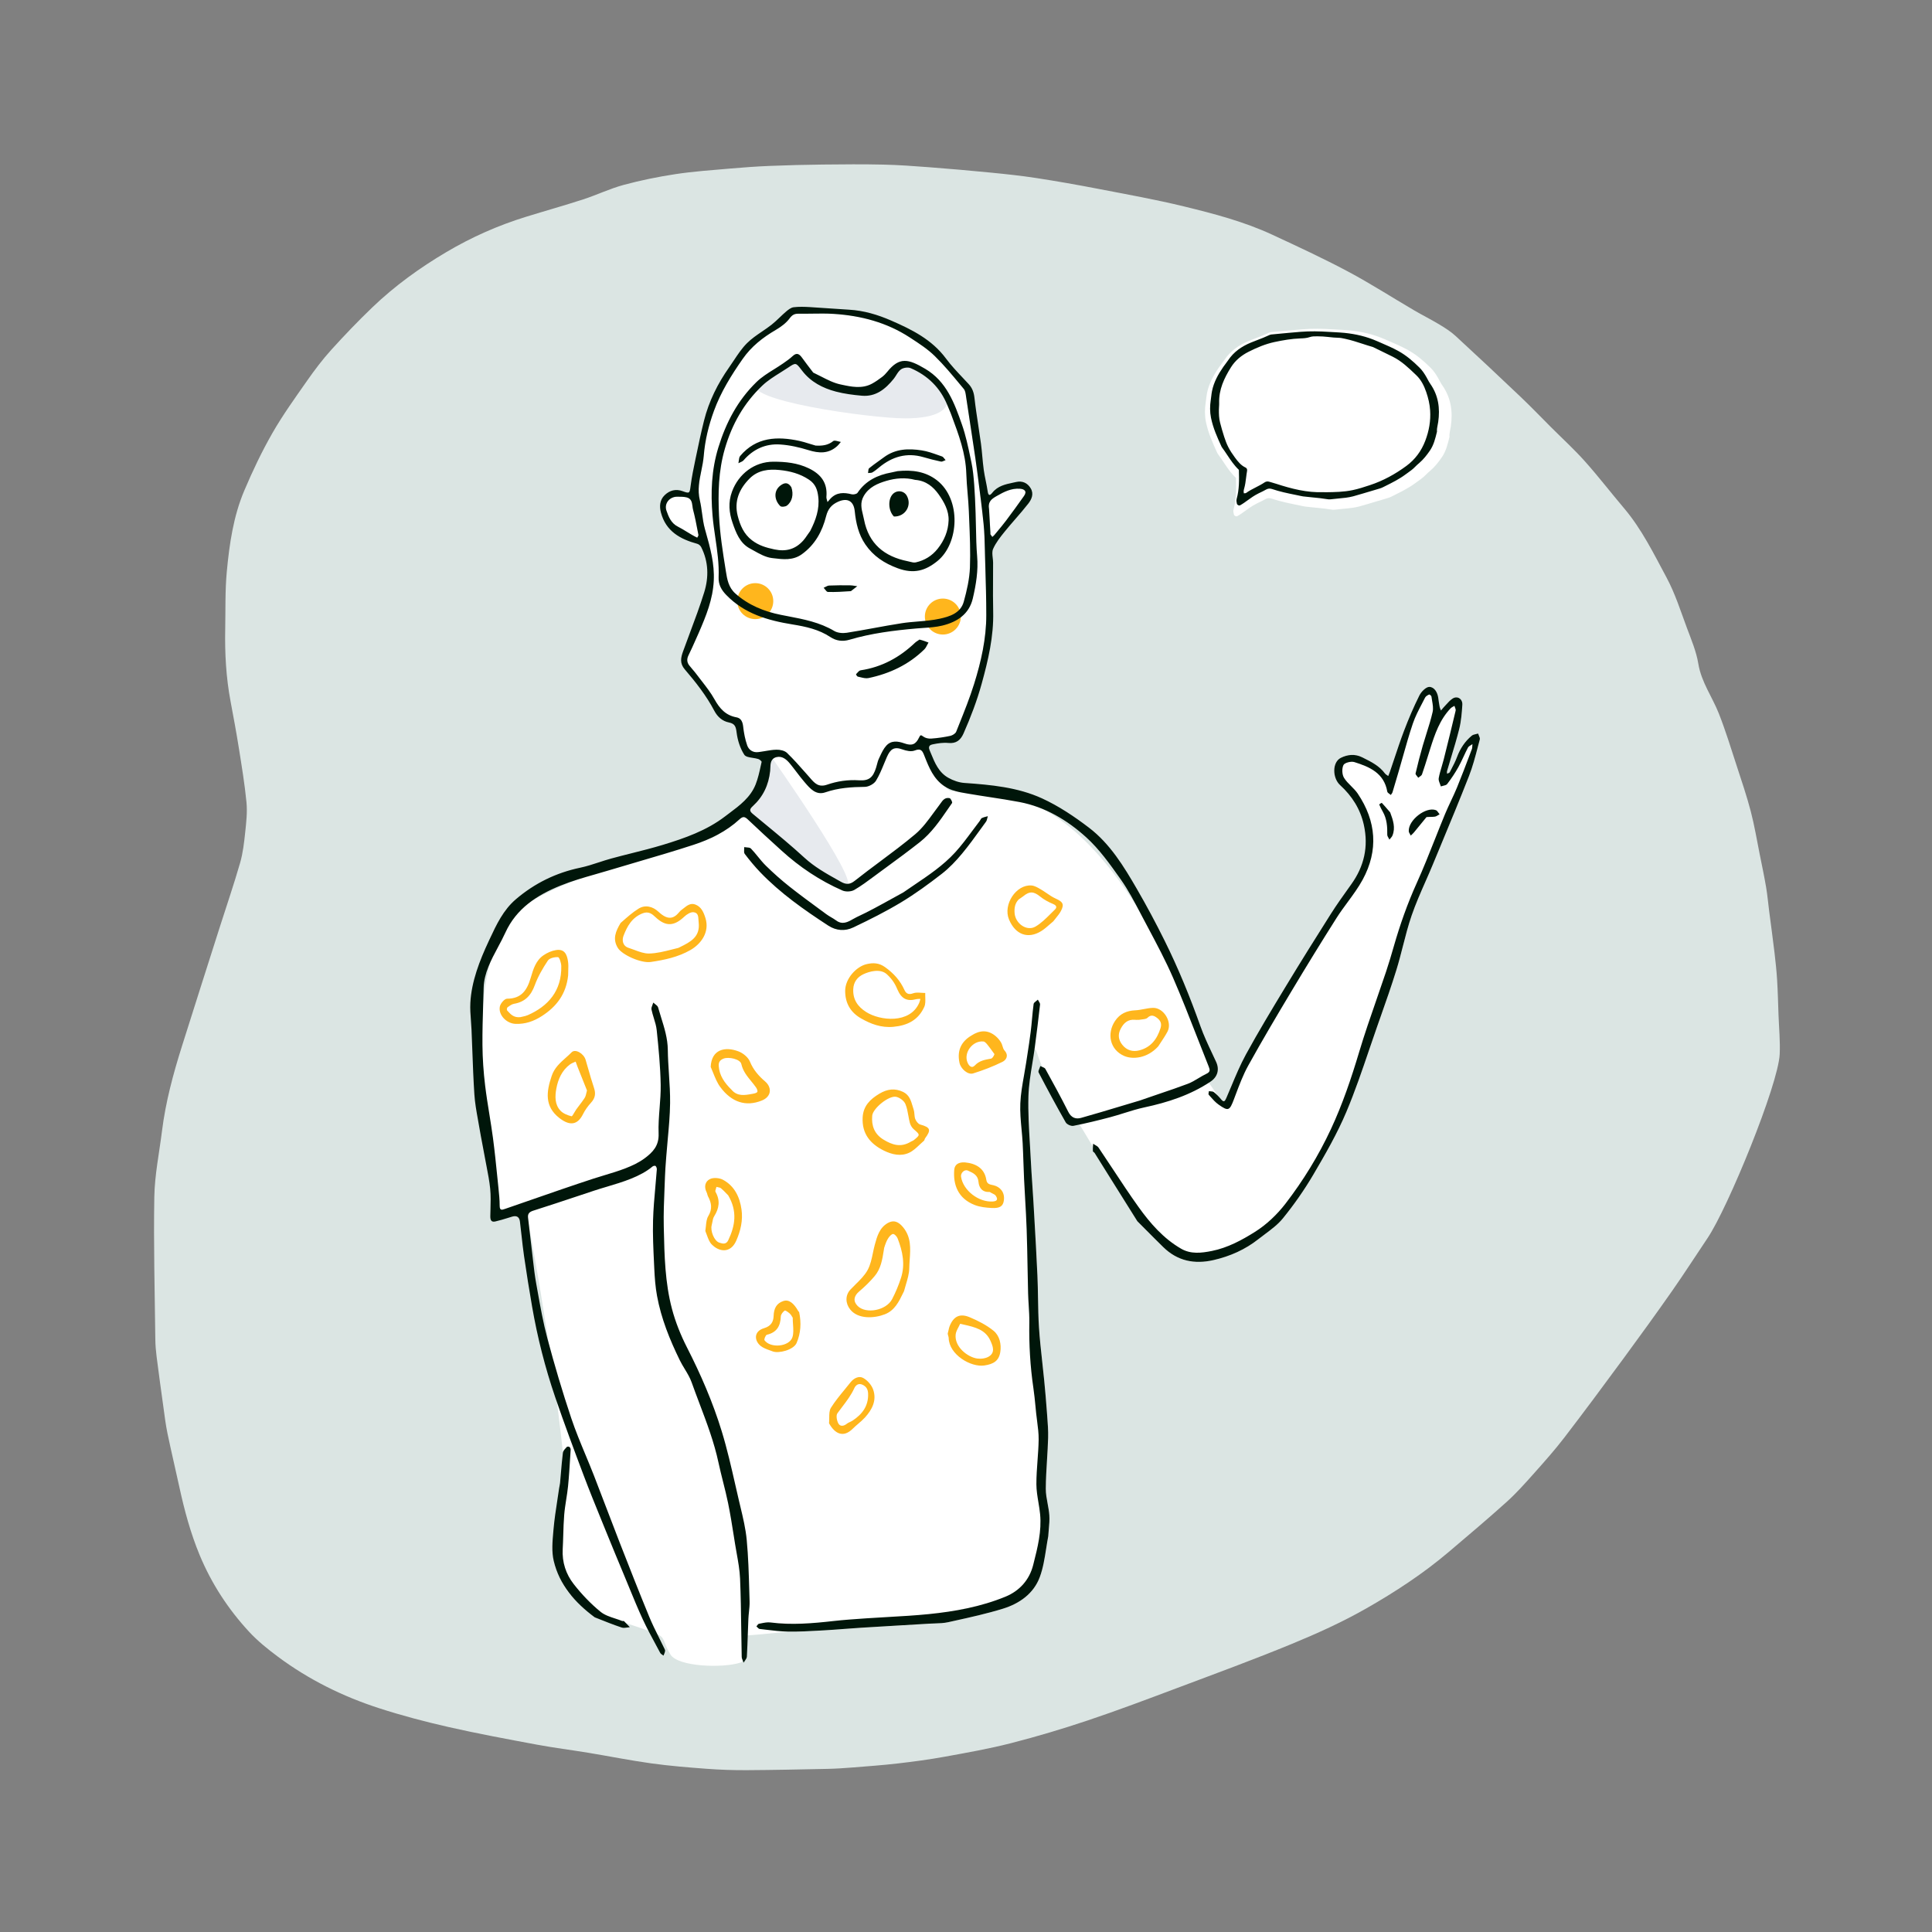 <svg xmlns="http://www.w3.org/2000/svg" width="262" height="262" viewBox="0 0 262 262" fill="none"><rect x="0" y="0" width="262" height="262" fill="#808080" stroke="none"/><path fill-rule="evenodd" clip-rule="evenodd" d="M24.336 201.717C23.803 199.265 23.219 196.825 22.709 194.37C22.462 193.182 22.321 191.972 22.153 190.769C21.84 188.525 21.531 186.281 21.245 184.034C21.145 183.243 21.073 182.444 21.064 181.648C20.99 175.2 20.815 168.749 20.927 162.303C20.98 159.318 21.599 156.343 21.97 153.364C22.458 149.446 23.483 145.652 24.666 141.898C26.369 136.496 28.093 131.1 29.811 125.702C30.734 122.803 31.726 119.923 32.565 116.999C32.952 115.65 33.109 114.224 33.258 112.82C33.401 111.487 33.553 110.122 33.425 108.798C33.185 106.32 32.774 103.857 32.383 101.396C32.049 99.296 31.659 97.204 31.266 95.113C30.656 91.866 30.476 88.588 30.542 85.293C30.594 82.694 30.513 80.081 30.758 77.499C31.111 73.767 31.648 70.028 33.121 66.545C34.249 63.88 35.498 61.248 36.935 58.739C38.354 56.26 40.039 53.929 41.679 51.584C42.68 50.154 43.74 48.749 44.91 47.456C46.712 45.465 48.575 43.52 50.514 41.662C53.542 38.76 56.934 36.313 60.539 34.18C63.942 32.166 67.542 30.57 71.324 29.402C73.912 28.602 76.522 27.872 79.098 27.035C80.941 26.436 82.707 25.58 84.572 25.076C86.886 24.451 89.251 23.97 91.622 23.611C94.055 23.243 96.521 23.076 98.975 22.861C100.776 22.704 102.581 22.573 104.386 22.499C106.791 22.4 109.198 22.341 111.605 22.314C114.33 22.283 117.057 22.261 119.782 22.322C121.861 22.368 123.939 22.52 126.013 22.679C128.802 22.893 131.59 23.134 134.373 23.409C136.434 23.613 138.497 23.829 140.543 24.145C143.329 24.574 146.107 25.065 148.875 25.599C152.78 26.353 156.7 27.053 160.561 27.993C164.64 28.986 168.719 30.058 172.549 31.835C175.993 33.434 179.443 35.034 182.792 36.817C185.844 38.441 188.759 40.321 191.745 42.07C192.89 42.742 194.083 43.335 195.219 44.02C195.982 44.48 196.75 44.969 197.401 45.568C200.36 48.291 203.292 51.044 206.206 53.815C207.611 55.151 208.955 56.552 210.327 57.924C211.867 59.464 213.481 60.938 214.929 62.56C216.767 64.62 218.453 66.814 220.239 68.921C222.639 71.756 224.25 75.062 225.991 78.3C227.173 80.499 227.909 82.859 228.772 85.174C229.363 86.756 230.039 88.349 230.308 89.998C230.719 92.514 232.209 94.512 233.103 96.784C234.019 99.112 234.75 101.514 235.528 103.894C236.193 105.932 236.884 107.965 237.425 110.036C237.924 111.942 238.243 113.895 238.632 115.83C238.932 117.319 239.245 118.805 239.501 120.301C239.682 121.362 239.774 122.438 239.911 123.507C240.152 125.382 240.412 127.255 240.635 129.132C240.784 130.386 240.918 131.643 240.996 132.902C241.093 134.485 241.129 136.073 241.186 137.659C241.251 139.426 241.426 141.2 241.346 142.961C241.156 147.113 234.323 163.802 231.564 167.896C229.964 170.271 228.422 172.685 226.78 175.03C224.63 178.102 222.43 181.141 220.208 184.163C217.548 187.78 214.875 191.389 212.141 194.951C210.85 196.634 209.433 198.225 208.02 199.81C206.839 201.134 205.653 202.471 204.338 203.658C201.771 205.973 199.124 208.202 196.487 210.441C193.012 213.392 189.2 215.887 185.26 218.132C182.045 219.964 178.641 221.507 175.215 222.918C170.047 225.047 164.797 226.974 159.564 228.939C155.565 230.442 151.565 231.95 147.515 233.307C144.091 234.455 140.621 235.491 137.123 236.388C134.161 237.147 131.139 237.68 128.127 238.228C126.019 238.611 123.889 238.895 121.759 239.142C119.683 239.383 117.597 239.531 115.513 239.697C114.416 239.785 113.315 239.856 112.215 239.879C108.563 239.955 104.91 240.035 101.258 240.054C99.46 240.064 97.657 240.004 95.864 239.87C93.346 239.683 90.825 239.479 88.326 239.133C85.476 238.739 82.65 238.169 79.809 237.7C77.471 237.314 75.117 237.023 72.788 236.589C68.791 235.844 64.79 235.104 60.827 234.204C57.654 233.484 54.495 232.651 51.401 231.649C46.479 230.056 41.867 227.775 37.702 224.677C36.306 223.639 34.925 222.528 33.751 221.254C30.952 218.217 28.701 214.792 27.075 210.886C25.83 207.869 25.01 204.816 24.336 201.717Z" fill="#DBE5E3"></path><path d="M142.157 208.333C141.791 210.248 141.646 212.154 141.006 213.876C140.176 216.111 138.254 217.461 136.034 218.148C133.596 218.903 131.086 219.432 128.59 219.986C127.761 220.17 126.883 220.134 126.026 220.186C122.941 220.372 119.855 220.545 116.771 220.738C115.088 220.843 113.408 221 111.725 221.093C110.11 221.183 108.492 221.286 106.877 221.261C106.519 221.256 104.279 221.579 101.145 221.8C100.537 221.842 101.484 225.13 100.39 225.475C97.952 226.243 91.981 226.027 90.939 224.397C89.898 222.767 90.267 222.08 89.112 221.609C83.464 219.304 77.647 218.765 75.942 213.876C74.807 210.622 76.967 202.913 76.339 196.994C74.728 181.818 71.525 164.884 71.421 164.797C71.432 164.785 68.01 165.078 67.756 163.824C64.594 148.264 63.153 127.757 71.421 122.587C76.4 119.473 85.884 116.275 96.398 113.662C97.927 113.283 98.829 111.038 100.39 110.685C100.739 110.605 101.807 108.577 102.723 106.539C103.646 104.487 104.422 102.426 106.316 102.335C110.21 102.15 116.927 97.163 121.483 98.719C125.655 100.144 127.771 108.166 129.382 107.194C131.006 106.215 132.443 107.915 134.668 107.915C150.589 107.915 162.581 138.161 164.248 145.603C161.461 149.624 153.208 149.624 145.41 152.007C144.119 150.416 141.527 145.642 140.689 142.957C139.827 140.193 139.53 146.46 139.47 148.68C139.392 151.553 139.649 154.435 139.791 157.312C139.884 159.208 140.039 161.101 140.148 162.996C140.339 166.324 140.54 169.651 140.689 172.981C140.794 175.325 140.748 177.676 140.899 180.015C141.054 182.413 141.374 184.799 141.607 187.191C141.744 188.598 141.869 190.007 141.969 191.416C142.054 192.605 142.173 193.799 142.14 194.987C142.075 197.289 141.834 199.588 141.824 201.888C141.819 203.09 142.221 204.288 142.305 205.497C142.367 206.404 142.214 207.326 142.157 208.333Z" fill="white"></path><path d="M167.612 64.817C166.585 63.844 165.957 62.629 165.15 61.548C165.126 61.516 165.103 61.483 165.087 61.447C164.455 60.076 163.838 58.706 163.538 57.208C163.362 56.333 163.37 55.48 163.503 54.613C163.569 54.181 163.597 53.743 163.682 53.315C163.945 52.005 164.585 50.863 165.335 49.777C165.561 49.451 165.82 49.147 166.039 48.816C166.862 47.578 168.023 46.781 169.375 46.225C170.255 45.864 171.158 45.559 172.019 45.15C172.125 45.1 172.242 45.055 172.357 45.044C173.782 44.909 175.205 44.769 176.631 44.656C178.022 44.544 179.415 44.575 180.807 44.665C181.561 44.714 182.318 44.734 183.069 44.811C184.698 44.976 186.274 45.344 187.786 46.005C188.843 46.467 189.908 46.899 190.921 47.458C192.085 48.1 193.072 48.953 194.007 49.879C194.435 50.303 194.762 50.8 195.055 51.323C195.23 51.634 195.385 51.961 195.589 52.252C196.779 53.946 197.036 55.832 196.747 57.826C196.679 58.296 196.528 58.755 196.568 59.239C196.333 60.205 196.105 61.175 195.529 62.011C195.077 62.667 194.588 63.293 193.978 63.816C193.767 63.997 193.555 64.179 193.364 64.381C192.95 64.819 192.446 65.133 191.968 65.489C190.938 66.254 189.791 66.794 188.656 67.363C188.515 67.433 188.366 67.49 188.215 67.536C187.607 67.721 186.997 67.899 186.388 68.079C185.701 68.281 185.018 68.496 184.327 68.68C183.244 68.968 182.122 68.972 181.019 69.119C180.863 69.139 180.699 69.128 180.543 69.102C179.366 68.902 178.174 68.841 176.992 68.694C176.795 68.669 176.602 68.618 176.408 68.578C175.084 68.302 173.752 68.057 172.468 67.619C172.146 67.51 171.856 67.535 171.556 67.711C171.214 67.911 170.85 68.076 170.492 68.25C169.736 68.617 169.078 69.133 168.397 69.615C168.204 69.751 168.001 69.876 167.795 69.993C167.636 70.083 167.363 69.947 167.322 69.758C167.27 69.527 167.219 69.297 167.288 69.054C167.67 67.696 167.657 66.306 167.612 64.817Z" fill="white"></path><path fill-rule="evenodd" clip-rule="evenodd" d="M100.904 109.555C100.904 109.555 102.637 107.182 103.235 105.945C103.834 104.708 104.396 102.335 104.396 102.335C104.396 102.335 116.764 119.846 114.807 120.074C110.895 120.53 100.904 109.555 100.904 109.555Z" fill="#E7EAEE"></path><path d="M154.237 165.611C152.279 162.497 148.118 155.241 146.202 152.176C146.158 152.105 155.08 143.901 163.022 145.978C163.811 146.184 165.327 149.258 166.07 149.624C167.455 150.307 167.207 146.973 169.856 142.275C174.027 134.879 181.709 123.832 184.725 117.238C185.951 114.558 185.085 112.469 184.955 111.884C184.476 109.719 183.353 107.953 181.732 106.47C180.68 105.508 180.638 103.361 181.836 102.769C182.72 102.332 183.717 102.194 184.725 102.697C185.877 103.273 187.024 103.817 187.816 104.89C187.923 105.034 188.111 105.12 188.261 105.232C188.334 105.05 188.414 104.87 188.477 104.684C189.116 102.821 189.703 100.938 190.403 99.099C191.021 97.473 191.706 95.865 192.484 94.311C192.74 93.799 193.386 93.139 193.84 93.15C194.509 93.165 194.945 93.887 195.045 94.643C195.099 95.045 195.155 95.446 195.231 95.844C195.265 96.018 195.349 96.183 195.41 96.353C195.531 96.207 195.644 96.054 195.775 95.919C196.172 95.512 196.525 95.033 196.991 94.73C197.632 94.315 198.362 94.777 198.31 95.574C198.239 96.676 198.153 97.796 197.887 98.861C197.409 100.777 196.791 102.659 196.238 104.556C196.206 104.669 196.237 104.801 196.239 104.924C196.363 104.857 196.549 104.822 196.602 104.719C196.95 104.045 197.322 103.375 197.585 102.666C198.011 101.521 198.656 100.54 199.588 99.766C199.805 99.585 200.157 99.568 200.447 99.475C200.53 99.745 200.74 100.048 200.678 100.277C200.229 101.94 199.841 103.633 199.216 105.231C197.642 109.258 195.96 113.243 194.307 117.238C193.352 119.547 192.242 121.801 191.432 124.159C190.605 126.562 190.123 129.083 189.373 131.516C188.577 134.096 187.66 136.639 186.765 139.187C185.405 143.06 184.181 146.991 182.59 150.768C181.347 153.719 179.729 156.529 178.101 159.297C176.881 161.372 175.485 163.366 173.967 165.233C173.075 166.329 171.808 167.129 170.679 168.022C168.87 169.452 166.817 170.364 164.569 170.88C161.982 171.473 159.686 171.012 157.755 169.124C156.585 167.98 155.439 166.813 154.237 165.611Z" fill="white"></path><path fill-rule="evenodd" clip-rule="evenodd" d="M93.371 88.857C93.122 89.361 93.138 89.802 93.463 90.23C93.608 90.422 93.766 90.605 93.923 90.788C94.092 90.984 94.261 91.181 94.415 91.388C94.648 91.701 94.889 92.01 95.13 92.32C95.762 93.132 96.395 93.945 96.892 94.834C97.593 96.089 98.405 97.015 99.879 97.281C100.477 97.389 100.703 97.867 100.775 98.496C100.875 99.373 101.038 100.26 101.329 101.089C101.537 101.682 102.087 102.075 102.788 101.999C103.117 101.964 103.444 101.908 103.771 101.852C104.275 101.767 104.778 101.682 105.283 101.67C105.767 101.658 106.395 101.784 106.72 102.097C107.59 102.931 108.391 103.838 109.191 104.745C109.356 104.932 109.521 105.119 109.687 105.306C109.749 105.375 109.808 105.444 109.868 105.513H109.868C110.452 106.188 110.995 106.815 112.156 106.412C113.535 105.934 114.984 105.72 116.48 105.817C117.851 105.907 118.387 105.442 118.809 104.099C118.852 103.961 118.889 103.821 118.925 103.68C118.996 103.408 119.067 103.137 119.185 102.888C119.23 102.794 119.274 102.698 119.319 102.602V102.602C119.563 102.076 119.812 101.538 120.188 101.125C120.867 100.379 121.748 100.493 122.65 100.814C123.666 101.174 124.193 100.953 124.632 100.029C124.817 99.638 124.878 99.644 125.218 99.894C125.492 100.096 125.924 100.19 126.274 100.164C127.14 100.1 128.007 99.978 128.855 99.797C129.162 99.732 129.568 99.489 129.673 99.225C129.802 98.903 129.93 98.581 130.059 98.258C130.787 96.441 131.516 94.621 132.099 92.756C133.048 89.723 133.754 86.617 133.752 83.414C133.751 81.268 133.688 79.121 133.625 76.975C133.609 76.431 133.593 75.887 133.578 75.344C133.571 75.085 133.565 74.827 133.559 74.569V74.568V74.568C133.531 73.391 133.503 72.213 133.385 71.044C133.171 68.935 132.896 66.833 132.622 64.731L132.621 64.725C132.575 64.373 132.53 64.022 132.484 63.671C132.349 62.635 132.193 61.602 132.036 60.569L132.036 60.568C131.984 60.227 131.932 59.886 131.881 59.545L131.771 58.805C131.526 57.163 131.282 55.521 131.023 53.881C131.013 53.817 131.004 53.751 130.994 53.684C130.947 53.343 130.896 52.977 130.704 52.746C130.532 52.54 130.36 52.333 130.189 52.127C129.09 50.803 127.988 49.476 126.763 48.279C125.801 47.339 124.642 46.585 123.504 45.844L123.356 45.748C120.247 43.721 116.764 42.809 113.102 42.569C112.099 42.503 111.091 42.518 110.082 42.533C109.478 42.542 108.874 42.551 108.271 42.543C107.721 42.536 107.423 42.711 107.065 43.191C106.591 43.828 105.883 44.341 105.183 44.751C103.436 45.775 101.899 46.977 100.718 48.667C99.168 50.887 97.746 53.171 96.818 55.717C96.102 57.681 95.606 59.698 95.435 61.811C95.38 62.493 95.243 63.166 95.105 63.84C94.839 65.143 94.572 66.448 94.901 67.822C95.043 68.414 95.125 69.022 95.208 69.628C95.304 70.34 95.401 71.051 95.593 71.736C95.628 71.862 95.663 71.988 95.699 72.114C96.311 74.29 96.911 76.425 96.792 78.767C96.663 81.284 95.77 83.483 94.736 85.866C94.603 86.158 94.473 86.452 94.343 86.745C94.029 87.454 93.715 88.162 93.371 88.857ZM134.311 72.283C134.313 72.305 134.31 72.328 134.308 72.352C134.303 72.393 134.299 72.434 134.316 72.462C134.369 72.551 134.433 72.633 134.497 72.715C134.522 72.747 134.547 72.779 134.571 72.812C134.598 72.788 134.627 72.764 134.655 72.741V72.741C134.716 72.691 134.777 72.641 134.827 72.581C134.967 72.411 135.107 72.242 135.249 72.073L135.249 72.072H135.249C135.651 71.591 136.052 71.109 136.429 70.609C137.26 69.505 138.073 68.386 138.869 67.257C139.339 66.591 138.872 66.315 138.315 66.276C137.156 66.194 136.175 66.684 135.179 67.256C134.467 67.665 133.943 68.007 134.129 69.087L134.157 69.573C134.209 70.476 134.26 71.38 134.311 72.283ZM94.622 72.796C94.597 72.837 94.571 72.877 94.553 72.917C94.058 72.681 93.598 72.399 93.143 72.119C92.745 71.874 92.35 71.632 91.938 71.425C91.005 70.955 90.677 70.103 90.379 69.257C90.036 68.282 90.8 67.351 91.836 67.358C91.882 67.358 91.929 67.359 91.975 67.359C92.344 67.36 92.72 67.361 93.075 67.439C93.773 67.592 93.842 68.133 93.909 68.654C93.929 68.816 93.95 68.976 93.989 69.121C94.238 70.054 94.42 71.005 94.602 71.955C94.639 72.151 94.677 72.348 94.715 72.545C94.73 72.619 94.676 72.707 94.622 72.796Z" fill="white"></path><path d="M127.862 86.05C129.209 86.05 130.301 84.958 130.301 83.611C130.301 82.264 129.209 81.172 127.862 81.172C126.514 81.172 125.422 82.264 125.422 83.611C125.422 84.958 126.514 86.05 127.862 86.05Z" fill="#FFB61D"></path><path d="M102.425 83.959C103.772 83.959 104.864 82.867 104.864 81.52C104.864 80.173 103.772 79.081 102.425 79.081C101.078 79.081 99.986 80.173 99.986 81.52C99.986 82.867 101.078 83.959 102.425 83.959Z" fill="#FFB61D"></path><path fill-rule="evenodd" clip-rule="evenodd" d="M113.958 52.13C115.348 52.428 116.856 52.791 118.26 52.028C118.736 51.769 119.183 51.451 119.617 51.125C119.881 50.926 120.119 50.679 120.327 50.42C121.977 48.363 123.194 48.67 125.466 50.013C128.372 51.731 131.738 56.736 122.727 56.736C118.188 56.736 100.059 54.264 102.59 51.807C103.625 50.803 104.98 50.131 106.181 49.295C106.633 48.981 107.094 48.666 107.493 48.29C108.071 47.746 108.422 48.033 108.783 48.534C109.257 49.192 109.752 49.835 110.284 50.53C111.535 51.112 112.696 51.858 113.958 52.13Z" fill="#E7EAEE"></path><path fill-rule="evenodd" clip-rule="evenodd" d="M162.526 146.216C162.055 146.5 161.584 146.783 161.079 146.975C159.855 147.439 158.614 147.859 157.361 148.283C156.567 148.551 155.768 148.821 154.966 149.106C154.724 149.2 154.511 149.262 154.305 149.322H154.305C154.257 149.336 154.208 149.35 154.161 149.364C153.444 149.577 152.728 149.793 152.011 150.008H152.011L152.011 150.009H152.01H152.01V150.009H152.009H152.009H152.008L152.008 150.009C150.211 150.55 148.414 151.091 146.608 151.597C145.876 151.803 145.271 151.573 144.873 150.782C143.885 148.816 142.828 146.884 141.764 144.958C141.69 144.824 141.508 144.751 141.326 144.677C141.241 144.643 141.157 144.609 141.083 144.568C141.055 144.661 141.011 144.763 140.967 144.865C140.872 145.083 140.777 145.302 140.847 145.436C142.033 147.715 143.251 149.978 144.525 152.209C144.682 152.485 145.253 152.738 145.567 152.675C147.24 152.346 148.9 151.943 150.548 151.506C151.186 151.337 151.816 151.139 152.446 150.942C153.355 150.657 154.262 150.373 155.189 150.175C158.371 149.493 161.415 148.51 164.146 146.69C165.126 146.037 165.395 145.038 164.918 144.003C164.753 143.644 164.585 143.286 164.416 142.928L164.416 142.928V142.927L164.415 142.927L164.415 142.926L164.415 142.925V142.925L164.414 142.924L164.414 142.924V142.923L164.414 142.923L164.413 142.921C163.827 141.678 163.241 140.433 162.783 139.144C161.378 135.193 159.797 131.319 157.935 127.566C156.756 125.19 155.505 122.846 154.175 120.553C152.399 117.489 150.538 114.427 147.681 112.246C145.697 110.732 143.572 109.306 141.313 108.271C138.011 106.758 134.385 106.427 130.777 106.175C130.039 106.124 129.264 105.847 128.613 105.484C127.307 104.755 126.777 103.464 126.243 102.165C126.184 102.023 126.126 101.88 126.066 101.739C125.803 101.112 126.227 100.995 126.494 100.939C127.181 100.797 127.907 100.685 128.598 100.754C129.675 100.863 130.268 100.362 130.663 99.469C131.632 97.279 132.481 95.052 133.122 92.734C134.009 89.525 134.767 86.317 134.686 82.954C134.651 81.496 134.659 80.038 134.667 78.579V78.579C134.672 77.819 134.676 77.058 134.674 76.297C134.673 76.09 134.648 75.873 134.623 75.656C134.573 75.222 134.522 74.789 134.674 74.442C135.046 73.59 135.658 72.825 136.251 72.09C136.721 71.508 137.211 70.943 137.702 70.378C138.296 69.694 138.89 69.01 139.446 68.296C139.894 67.721 140.229 66.989 139.777 66.226C139.337 65.48 138.63 65.177 137.808 65.362C137.668 65.394 137.526 65.424 137.384 65.454C136.351 65.673 135.307 65.894 134.578 66.809C134.228 67.249 134.026 67.25 133.935 66.612C133.867 66.138 133.771 65.669 133.676 65.199C133.576 64.713 133.477 64.227 133.409 63.736C133.326 63.131 133.27 62.522 133.214 61.914C133.16 61.325 133.106 60.736 133.027 60.151C132.916 59.329 132.791 58.509 132.666 57.688C132.477 56.447 132.287 55.206 132.148 53.959C132.065 53.219 131.859 52.626 131.362 52.086C131.105 51.806 130.843 51.528 130.581 51.251C129.778 50.4 128.974 49.549 128.282 48.616C126.371 46.042 123.658 44.691 120.843 43.467C119.028 42.678 117.152 42.114 115.157 41.999C114.279 41.95 113.402 41.887 112.525 41.825C111.629 41.761 110.733 41.697 109.836 41.646C109.099 41.604 108.349 41.575 107.62 41.666C107.258 41.712 106.896 42.002 106.597 42.256C106.302 42.506 106.022 42.774 105.741 43.042C105.379 43.387 105.018 43.732 104.627 44.04C104.214 44.364 103.777 44.661 103.341 44.958C102.624 45.446 101.909 45.932 101.306 46.534C100.613 47.225 100.059 48.058 99.506 48.889C99.303 49.195 99.1 49.501 98.889 49.8C97.33 52.015 96.132 54.409 95.473 57.045C95.064 58.676 94.719 60.324 94.376 61.971L94.321 62.231C94.07 63.437 93.817 64.645 93.659 65.864L93.652 65.918C93.526 66.884 93.517 66.957 92.591 66.615C91.634 66.261 90.809 66.5 90.136 67.149C89.474 67.787 89.401 68.647 89.631 69.514C90.305 72.054 92.246 73.117 94.567 73.75C94.769 73.806 94.993 74.003 95.089 74.194C96.09 76.173 96.133 78.278 95.5 80.319C94.917 82.198 94.226 84.044 93.535 85.889L93.535 85.89V85.89L93.535 85.891V85.891V85.892H93.534V85.892C93.23 86.706 92.925 87.52 92.63 88.337C92.326 89.178 92.159 89.95 92.856 90.765C94.356 92.519 95.788 94.334 96.869 96.391C97.298 97.207 97.956 97.794 98.839 97.971C99.68 98.14 99.794 98.555 99.894 99.345C100.024 100.385 100.37 101.478 100.932 102.349C101.111 102.626 101.592 102.701 102.084 102.777C102.345 102.818 102.608 102.859 102.833 102.931C103.015 102.989 103.305 103.233 103.283 103.332C103.243 103.508 103.204 103.685 103.165 103.862V103.862C102.979 104.712 102.791 105.566 102.476 106.367C101.785 108.123 100.317 109.221 98.892 110.287C98.697 110.433 98.503 110.578 98.312 110.724C95.824 112.626 92.864 113.671 89.89 114.572C88.493 114.996 87.075 115.353 85.657 115.709H85.657C84.737 115.94 83.817 116.172 82.903 116.422C82.333 116.577 81.769 116.761 81.207 116.945H81.206C80.371 117.218 79.538 117.491 78.683 117.67C75.401 118.358 72.506 119.775 69.963 121.944C68.254 123.402 67.336 125.363 66.413 127.334C66.369 127.43 66.324 127.526 66.279 127.622C65.032 130.28 63.938 133.113 63.785 135.989C63.741 136.796 63.803 137.607 63.865 138.419C63.896 138.83 63.927 139.241 63.944 139.651C63.984 140.573 64.018 141.496 64.052 142.419C64.126 144.425 64.2 146.432 64.332 148.434C64.406 149.551 64.604 150.661 64.803 151.769C64.86 152.087 64.917 152.405 64.971 152.723C65.117 153.589 65.281 154.452 65.445 155.314C65.554 155.89 65.664 156.465 65.768 157.042C65.836 157.418 65.909 157.793 65.982 158.168V158.169C66.178 159.179 66.375 160.19 66.475 161.21C66.566 162.147 66.539 163.097 66.513 164.045C66.505 164.325 66.497 164.606 66.492 164.886C66.484 165.379 66.57 165.779 67.163 165.645C67.749 165.512 68.325 165.335 68.9 165.157C69.081 165.101 69.262 165.045 69.443 164.99C70.054 164.806 70.428 165.022 70.507 165.65C70.585 166.271 70.653 166.894 70.722 167.516C70.826 168.461 70.93 169.406 71.067 170.345C71.399 172.631 71.764 174.912 72.158 177.188C72.881 181.364 73.923 185.467 75.292 189.476C76.51 193.039 77.826 196.57 79.156 200.094C79.922 202.123 80.74 204.133 81.559 206.142C81.769 206.656 81.978 207.169 82.186 207.683C83.03 209.765 83.893 211.839 84.757 213.913C84.957 214.394 85.155 214.877 85.353 215.359C85.934 216.774 86.515 218.188 87.156 219.575C87.713 220.779 88.345 221.948 88.978 223.117C89.164 223.462 89.351 223.806 89.535 224.152C89.593 224.259 89.708 224.335 89.823 224.412C89.877 224.448 89.93 224.483 89.978 224.521C90.001 224.458 90.028 224.395 90.054 224.333C90.117 224.185 90.18 224.038 90.194 223.886C90.205 223.767 90.138 223.638 90.073 223.513C90.056 223.481 90.04 223.449 90.025 223.417C89.809 222.966 89.587 222.518 89.364 222.07C88.898 221.132 88.431 220.193 88.033 219.226C86.654 215.877 85.33 212.503 84.012 209.129C83.419 207.613 82.84 206.091 82.261 204.57C81.691 203.072 81.121 201.574 80.538 200.082C80.175 199.153 79.792 198.232 79.409 197.311C78.723 195.663 78.038 194.015 77.471 192.327C76.269 188.742 75.193 185.11 74.219 181.456C73.671 179.398 73.294 177.291 72.917 175.189V175.189C72.849 174.81 72.782 174.432 72.713 174.055C72.523 173.011 72.402 171.954 72.281 170.897C72.24 170.536 72.199 170.176 72.155 169.816C71.964 168.251 71.784 166.685 71.608 165.118C71.55 164.596 71.781 164.349 72.314 164.18C74.355 163.534 76.385 162.858 78.417 162.181C79.137 161.941 79.858 161.7 80.578 161.462C81.115 161.284 81.686 161.114 82.273 160.939C84.446 160.291 86.839 159.578 88.493 158.186C88.589 158.105 88.84 158.059 88.9 158.118C89.008 158.224 89.084 158.426 89.073 158.58C89.015 159.353 88.946 160.125 88.877 160.897C88.74 162.42 88.604 163.943 88.561 165.468C88.506 167.402 88.599 169.343 88.692 171.28L88.692 171.281V171.282V171.283V171.283V171.285V171.285V171.286V171.287L88.692 171.288V171.289V171.29V171.291C88.705 171.543 88.716 171.795 88.728 172.047C88.785 173.277 88.877 174.516 89.098 175.724C89.659 178.798 90.823 181.675 92.19 184.469C92.388 184.875 92.625 185.266 92.861 185.657C93.214 186.24 93.566 186.823 93.79 187.453C94.132 188.416 94.494 189.372 94.856 190.329C95.85 192.956 96.845 195.583 97.435 198.347C97.621 199.217 97.838 200.079 98.054 200.942C98.295 201.9 98.535 202.857 98.733 203.823C99.039 205.313 99.277 206.817 99.515 208.321V208.321V208.322V208.322C99.569 208.668 99.624 209.014 99.68 209.36C99.747 209.783 99.823 210.206 99.899 210.63C100.105 211.778 100.311 212.928 100.361 214.084C100.459 216.383 100.491 218.686 100.522 220.988C100.539 222.218 100.555 223.447 100.583 224.676C100.586 224.859 100.664 225.04 100.742 225.222C100.778 225.306 100.815 225.391 100.843 225.475C100.892 225.389 100.952 225.305 101.011 225.22C101.141 225.037 101.27 224.854 101.282 224.663C101.342 223.627 101.377 222.589 101.413 221.551V221.55V221.55V221.549V221.549V221.548V221.547V221.546V221.546V221.545C101.436 220.877 101.458 220.21 101.488 219.543C101.501 219.224 101.535 218.906 101.568 218.588V218.588V218.587V218.587C101.618 218.109 101.667 217.632 101.652 217.157C101.637 216.66 101.623 216.164 101.608 215.667V215.666V215.665V215.665V215.664V215.664V215.663V215.662V215.661V215.661C101.543 213.38 101.478 211.098 101.264 208.83C101.121 207.31 100.76 205.806 100.402 204.308C100.333 204.021 100.264 203.733 100.197 203.446C100.036 202.759 99.879 202.07 99.722 201.381C99.165 198.938 98.608 196.492 97.876 194.102C96.674 190.176 95.042 186.408 93.168 182.74C92.316 181.072 91.602 179.293 91.123 177.486C90.184 173.936 90.102 170.267 90.021 166.619L90.014 166.276C89.976 164.597 90.045 162.915 90.114 161.234V161.234V161.233C90.138 160.66 90.162 160.086 90.181 159.513C90.206 158.76 90.264 158.008 90.322 157.256V157.255V157.253L90.322 157.252V157.251V157.25C90.335 157.087 90.347 156.924 90.359 156.762C90.415 156.013 90.484 155.264 90.552 154.515L90.552 154.514C90.702 152.877 90.851 151.241 90.872 149.602C90.888 148.284 90.803 146.965 90.717 145.646C90.646 144.553 90.575 143.46 90.562 142.367C90.544 140.824 90.099 139.398 89.653 137.972C89.512 137.519 89.371 137.067 89.243 136.61C89.194 136.435 89.012 136.297 88.831 136.158C88.747 136.094 88.663 136.03 88.592 135.962C88.564 136.061 88.525 136.163 88.484 136.264C88.397 136.486 88.31 136.707 88.35 136.903C88.43 137.295 88.549 137.682 88.667 138.068C88.834 138.608 88.999 139.147 89.056 139.698C89.313 142.168 89.556 144.649 89.596 147.129C89.612 148.167 89.531 149.207 89.45 150.247C89.36 151.408 89.269 152.568 89.315 153.723C89.38 155.371 88.539 156.247 87.413 157.084C85.932 158.184 83.817 158.819 81.918 159.39C81.415 159.541 80.927 159.688 80.47 159.838C77.632 160.766 74.81 161.746 71.989 162.727C70.823 163.131 69.658 163.536 68.492 163.938L68.472 163.944C68.082 164.079 67.761 164.19 67.761 163.524C67.762 162.713 67.678 161.899 67.594 161.09L67.59 161.047C67.542 160.586 67.495 160.126 67.448 159.665V159.664C67.268 157.883 67.087 156.103 66.853 154.329C66.709 153.246 66.535 152.166 66.361 151.087C66.153 149.796 65.945 148.506 65.789 147.21C65.57 145.387 65.44 143.545 65.426 141.71C65.411 139.851 65.468 137.992 65.525 136.132C65.547 135.403 65.57 134.673 65.588 133.943C65.636 131.986 66.598 130.189 67.535 128.438C67.886 127.782 68.234 127.133 68.529 126.484C70.025 123.192 72.842 121.377 76.014 120.095C77.538 119.479 79.128 119.023 80.717 118.568L80.718 118.568H80.718L80.719 118.568H80.719L80.72 118.567H80.72H80.721C81.304 118.4 81.886 118.234 82.466 118.059C83.766 117.667 85.069 117.285 86.372 116.903L86.372 116.902H86.373L86.374 116.902H86.374L86.374 116.902H86.375C88.945 116.148 91.516 115.395 94.06 114.563C96.331 113.821 98.493 112.759 100.281 111.113C100.77 110.663 101.012 110.743 101.444 111.156C102.854 112.504 104.298 113.817 105.742 115.13L105.991 115.356C108.452 117.595 111.192 119.426 114.238 120.761C114.689 120.958 115.428 120.931 115.848 120.687C116.794 120.137 117.678 119.479 118.561 118.822C118.743 118.687 118.925 118.551 119.107 118.417C119.474 118.147 119.841 117.878 120.208 117.609C121.734 116.49 123.259 115.371 124.743 114.199C126.319 112.954 127.447 111.314 128.571 109.679C128.751 109.417 128.93 109.156 129.112 108.897C129.183 108.795 128.932 108.27 128.771 108.237C128.139 108.109 127.849 108.521 127.545 108.952C127.487 109.034 127.429 109.117 127.367 109.197C127.115 109.526 126.869 109.864 126.622 110.202C125.858 111.251 125.089 112.306 124.124 113.12C122.583 114.419 120.964 115.626 119.345 116.833C118.194 117.691 117.042 118.549 115.918 119.441C115.219 119.996 114.704 119.955 114.028 119.574C113.88 119.49 113.732 119.407 113.584 119.324V119.324C112.007 118.438 110.442 117.559 109.078 116.306C107.325 114.694 105.484 113.177 103.644 111.66C103.118 111.226 102.592 110.793 102.068 110.357C101.582 109.953 101.67 109.703 102.088 109.321C103.488 108.04 104.239 106.455 104.442 104.544C104.455 104.427 104.459 104.299 104.463 104.165C104.483 103.562 104.506 102.858 105.312 102.67C106.087 102.49 106.665 102.996 107.128 103.557C107.424 103.918 107.708 104.29 107.992 104.662C108.344 105.125 108.697 105.587 109.075 106.027L109.146 106.11C109.87 106.954 110.667 107.884 111.924 107.449C113.683 106.841 115.458 106.728 117.285 106.706C117.805 106.7 118.526 106.311 118.793 105.876C119.233 105.158 119.558 104.368 119.883 103.579V103.579V103.578H119.883V103.578H119.884V103.577V103.577L119.884 103.577V103.576V103.576L119.884 103.576L119.885 103.575V103.575V103.575L119.885 103.574V103.574L119.885 103.574C120.01 103.269 120.136 102.966 120.268 102.666C120.734 101.605 121.219 101.208 122.387 101.633C122.894 101.818 123.566 101.965 124.025 101.783C124.934 101.421 125.106 101.86 125.361 102.51C125.372 102.536 125.382 102.563 125.393 102.59C125.988 104.098 126.594 105.611 128.031 106.595C128.979 107.243 130.051 107.423 131.125 107.602C131.224 107.619 131.324 107.636 131.424 107.653C132.357 107.813 133.294 107.956 134.23 108.1H134.231C135.578 108.306 136.924 108.512 138.262 108.767C141.745 109.432 144.732 111.222 147.29 113.537C149.078 115.154 150.522 117.191 151.929 119.177V119.177L151.97 119.234C152.992 120.677 153.823 122.261 154.65 123.836C154.745 124.018 154.841 124.199 154.936 124.381C155.193 124.868 155.452 125.355 155.711 125.842C156.894 128.068 158.079 130.296 159.083 132.602C160.244 135.27 161.303 137.982 162.362 140.695V140.696C162.876 142.013 163.39 143.33 163.916 144.642C164.091 145.081 164.148 145.359 163.614 145.611C163.24 145.787 162.883 146.002 162.526 146.216H162.526ZM94.343 86.745C94.473 86.452 94.603 86.158 94.735 85.866C95.77 83.483 96.663 81.284 96.791 78.767C96.911 76.425 96.31 74.29 95.698 72.114C95.663 71.988 95.628 71.862 95.592 71.736C95.4 71.051 95.304 70.34 95.207 69.629V69.628C95.125 69.022 95.042 68.414 94.901 67.822C94.572 66.448 94.838 65.143 95.105 63.84C95.242 63.166 95.379 62.493 95.435 61.811C95.606 59.698 96.101 57.681 96.818 55.717C97.746 53.171 99.167 50.887 100.718 48.667C101.899 46.977 103.436 45.775 105.183 44.751C105.882 44.341 106.591 43.829 107.065 43.191C107.422 42.711 107.72 42.535 108.271 42.543C108.874 42.551 109.478 42.542 110.082 42.533C111.09 42.518 112.099 42.503 113.102 42.569C116.763 42.809 120.246 43.722 123.356 45.748L123.504 45.844C124.642 46.585 125.801 47.339 126.762 48.279C127.988 49.476 129.089 50.803 130.188 52.127C130.36 52.334 130.532 52.54 130.703 52.746C130.896 52.977 130.947 53.343 130.994 53.684C131.003 53.751 131.012 53.817 131.023 53.881C131.281 55.521 131.526 57.162 131.771 58.804V58.804L131.881 59.545C131.932 59.886 131.984 60.227 132.036 60.569V60.57C132.192 61.602 132.349 62.635 132.483 63.671C132.529 64.024 132.575 64.378 132.622 64.731C132.896 66.833 133.171 68.936 133.384 71.044C133.502 72.213 133.531 73.391 133.559 74.568C133.565 74.826 133.571 75.085 133.578 75.344C133.593 75.887 133.609 76.431 133.625 76.974V76.975V76.976V76.976V76.976V76.977V76.978V76.978V76.979C133.688 79.124 133.751 81.269 133.752 83.414C133.754 86.618 133.047 89.723 132.099 92.756C131.516 94.621 130.787 96.44 130.059 98.258L130.059 98.258C129.93 98.581 129.801 98.903 129.673 99.226C129.568 99.489 129.161 99.731 128.855 99.797C128.006 99.979 127.139 100.1 126.274 100.164C125.924 100.19 125.492 100.096 125.217 99.894C124.878 99.644 124.817 99.638 124.631 100.029C124.193 100.953 123.666 101.174 122.65 100.814C121.748 100.494 120.867 100.379 120.187 101.125C119.812 101.538 119.562 102.076 119.318 102.602C119.274 102.698 119.23 102.794 119.185 102.888C119.066 103.137 118.996 103.408 118.925 103.68V103.68C118.888 103.821 118.852 103.962 118.808 104.099C118.386 105.442 117.851 105.907 116.479 105.817C114.984 105.72 113.534 105.934 112.156 106.412C110.995 106.815 110.452 106.188 109.868 105.513C109.808 105.444 109.748 105.375 109.687 105.306C109.521 105.119 109.356 104.932 109.19 104.744C108.391 103.838 107.59 102.931 106.72 102.097C106.394 101.785 105.767 101.658 105.282 101.67C104.777 101.682 104.274 101.767 103.771 101.853C103.444 101.908 103.116 101.963 102.788 101.999C102.087 102.075 101.536 101.682 101.328 101.089C101.037 100.26 100.874 99.373 100.775 98.497C100.703 97.867 100.477 97.389 99.879 97.281C98.405 97.015 97.593 96.089 96.891 94.834C96.395 93.945 95.762 93.132 95.13 92.32L95.129 92.32V92.319L95.129 92.319H95.129V92.319C94.888 92.01 94.648 91.701 94.415 91.388C94.261 91.181 94.092 90.984 93.923 90.788C93.766 90.605 93.608 90.422 93.462 90.23C93.138 89.802 93.121 89.361 93.371 88.857C93.714 88.163 94.028 87.454 94.343 86.746V86.745ZM134.155 69.55L134.129 69.087C133.943 68.007 134.467 67.665 135.179 67.256C136.174 66.683 137.156 66.194 138.315 66.276C138.871 66.316 139.338 66.591 138.869 67.257C138.073 68.387 137.26 69.505 136.429 70.609C136.052 71.109 135.65 71.591 135.249 72.073C135.107 72.242 134.966 72.411 134.826 72.581C134.777 72.641 134.716 72.691 134.655 72.741H134.654C134.644 72.75 134.634 72.759 134.623 72.767C134.605 72.782 134.588 72.797 134.571 72.812C134.546 72.779 134.521 72.747 134.496 72.715C134.433 72.633 134.369 72.551 134.316 72.463C134.298 72.434 134.303 72.393 134.307 72.352C134.31 72.328 134.312 72.305 134.311 72.283C134.259 71.372 134.207 70.461 134.155 69.55ZM94.621 72.796C94.596 72.837 94.571 72.877 94.553 72.917C94.057 72.681 93.598 72.398 93.142 72.119C92.744 71.875 92.349 71.632 91.937 71.424C91.005 70.955 90.677 70.103 90.379 69.256C90.035 68.282 90.799 67.351 91.836 67.358C91.882 67.358 91.928 67.359 91.975 67.359C92.344 67.36 92.719 67.362 93.075 67.439C93.772 67.592 93.841 68.133 93.908 68.654C93.929 68.816 93.95 68.976 93.988 69.121C94.238 70.054 94.42 71.005 94.601 71.955C94.639 72.152 94.677 72.348 94.715 72.545C94.729 72.619 94.675 72.707 94.621 72.796ZM149.874 158.644C151.317 160.953 152.763 163.269 154.236 165.611C154.612 165.987 154.982 166.359 155.349 166.728C156.157 167.54 156.95 168.338 157.754 169.124C159.685 171.012 161.981 171.473 164.569 170.88C166.816 170.365 168.87 169.452 170.678 168.022C170.964 167.796 171.26 167.575 171.556 167.354H171.556C172.426 166.704 173.3 166.051 173.966 165.233C175.484 163.366 176.88 161.372 178.1 159.297C179.728 156.529 181.347 153.72 182.589 150.768C183.748 148.017 184.713 145.183 185.676 142.35L185.677 142.348C186.036 141.293 186.395 140.238 186.764 139.187L186.876 138.87L186.958 138.637L187.026 138.442L187.17 138.036L187.17 138.034V138.034L187.171 138.034V138.033C187.933 135.87 188.696 133.707 189.372 131.516C189.7 130.453 189.977 129.372 190.253 128.292C190.609 126.902 190.965 125.512 191.431 124.159C191.965 122.606 192.629 121.097 193.293 119.588C193.637 118.807 193.981 118.026 194.306 117.238C194.649 116.409 194.994 115.581 195.338 114.753L195.338 114.752C196.653 111.587 197.968 108.423 199.215 105.231C199.71 103.966 200.056 102.642 200.402 101.32L200.402 101.318L200.402 101.317V101.317L200.403 101.316V101.316L200.403 101.315V101.314L200.403 101.314V101.313L200.404 101.312V101.312L200.404 101.311V101.311C200.494 100.966 200.584 100.621 200.677 100.278C200.719 100.121 200.635 99.93 200.551 99.738C200.511 99.649 200.472 99.561 200.446 99.475C200.355 99.505 200.257 99.526 200.16 99.548C199.948 99.595 199.736 99.642 199.587 99.766C198.655 100.54 198.01 101.521 197.585 102.667C197.367 103.253 197.074 103.813 196.782 104.371C196.751 104.43 196.72 104.49 196.689 104.55C196.66 104.606 196.631 104.663 196.601 104.719C196.565 104.79 196.466 104.829 196.368 104.867C196.323 104.885 196.278 104.903 196.238 104.924C196.238 104.885 196.234 104.845 196.231 104.805C196.223 104.72 196.215 104.634 196.238 104.557C196.414 103.952 196.596 103.35 196.778 102.747L196.779 102.747L196.779 102.746V102.746L196.779 102.745V102.744L196.78 102.744V102.743L196.78 102.742L196.78 102.741L196.781 102.74L196.781 102.739L196.781 102.738C197.171 101.451 197.561 100.164 197.886 98.862C198.152 97.796 198.238 96.676 198.309 95.575C198.361 94.777 197.631 94.316 196.99 94.731C196.658 94.946 196.384 95.251 196.109 95.556C195.999 95.679 195.888 95.802 195.774 95.919C195.684 96.012 195.603 96.113 195.522 96.215C195.485 96.261 195.447 96.307 195.409 96.353C195.39 96.3 195.369 96.247 195.348 96.195C195.3 96.079 195.253 95.964 195.231 95.844C195.155 95.446 195.098 95.045 195.045 94.644C194.944 93.887 194.509 93.165 193.84 93.15C193.385 93.14 192.739 93.799 192.483 94.311C191.705 95.866 191.02 97.473 190.402 99.099C189.922 100.363 189.494 101.647 189.066 102.93L189.066 102.931C188.871 103.516 188.676 104.101 188.477 104.684C188.433 104.811 188.382 104.935 188.331 105.06C188.307 105.117 188.283 105.175 188.26 105.233C188.213 105.197 188.162 105.164 188.11 105.131C187.999 105.06 187.888 104.989 187.815 104.89C187.054 103.859 185.965 103.316 184.859 102.765L184.725 102.698C183.716 102.194 182.719 102.332 181.835 102.769C180.637 103.361 180.679 105.508 181.731 106.47C183.353 107.953 184.476 109.719 184.954 111.884C185.605 114.824 184.989 117.481 183.251 119.915L183.166 120.033L182.993 120.276C182.126 121.488 181.259 122.701 180.463 123.957C178.421 127.178 176.4 130.412 174.424 133.673L174.307 133.866C172.481 136.882 170.653 139.9 168.964 142.992C168.201 144.391 167.582 145.869 166.964 147.346C166.745 147.867 166.527 148.389 166.302 148.907C166.101 149.369 165.96 149.531 165.577 149.061C165.291 148.709 164.964 148.379 164.606 148.102C164.496 148.018 164.33 148.006 164.163 147.995C164.087 147.99 164.012 147.984 163.941 147.972C163.937 148.024 163.925 148.083 163.913 148.142C163.887 148.269 163.862 148.397 163.914 148.454C163.981 148.531 164.049 148.608 164.117 148.685C164.469 149.086 164.826 149.492 165.254 149.794C166.587 150.736 166.745 150.627 167.334 149.074C167.365 148.991 167.396 148.909 167.427 148.826C167.47 148.713 167.512 148.601 167.554 148.488L167.555 148.487C168.065 147.13 168.578 145.762 169.275 144.502C171.167 141.081 173.163 137.716 175.172 134.361C177.16 131.044 179.181 127.747 181.253 124.482C181.72 123.744 182.24 123.038 182.76 122.332L182.76 122.332C183.488 121.343 184.215 120.355 184.796 119.286C186.955 115.314 186.639 111.362 184.125 107.622C183.875 107.25 183.552 106.928 183.229 106.605C182.872 106.25 182.517 105.896 182.262 105.478C181.988 105.028 181.958 104.212 182.189 103.746C182.346 103.432 183.223 103.21 183.654 103.344C185.726 103.99 187.695 104.829 188.131 107.352C188.151 107.47 188.289 107.568 188.426 107.666C188.49 107.712 188.554 107.757 188.606 107.805C188.631 107.767 188.659 107.73 188.688 107.694C188.749 107.614 188.81 107.535 188.837 107.445C189.094 106.603 189.34 105.759 189.587 104.914L189.702 104.521C189.888 103.883 190.069 103.243 190.249 102.603L190.249 102.603V102.603L190.249 102.602V102.602V102.601L190.25 102.601V102.601V102.6L190.25 102.6V102.599L190.25 102.599V102.598L190.251 102.598V102.597V102.597V102.596L190.251 102.596V102.595L190.252 102.595V102.595L190.252 102.594V102.594V102.593C190.676 101.088 191.101 99.582 191.604 98.104C191.92 97.176 192.379 96.296 192.837 95.418C192.98 95.145 193.122 94.872 193.26 94.599C193.354 94.411 193.602 94.28 193.808 94.182C193.861 94.157 194.105 94.343 194.118 94.45C194.141 94.635 194.173 94.823 194.206 95.011C194.297 95.538 194.388 96.069 194.279 96.553C194.057 97.534 193.753 98.495 193.45 99.458V99.458C193.277 100.004 193.105 100.55 192.947 101.1C192.589 102.352 192.258 103.614 191.966 104.883C191.94 104.992 192.06 105.135 192.179 105.277C192.234 105.343 192.289 105.409 192.33 105.472C192.385 105.423 192.45 105.379 192.514 105.334L192.515 105.334C192.654 105.237 192.795 105.14 192.839 105.01C193.134 104.159 193.402 103.299 193.67 102.439C193.763 102.142 193.856 101.845 193.949 101.548C194.576 99.563 195.242 97.596 196.727 96.046C196.82 95.95 196.944 95.883 197.068 95.816H197.069V95.816C197.096 95.801 197.124 95.786 197.152 95.771C197.181 95.755 197.21 95.738 197.238 95.721C197.257 95.79 197.285 95.862 197.312 95.933C197.372 96.087 197.432 96.241 197.4 96.374C196.879 98.585 196.336 100.792 195.782 102.995C195.7 103.321 195.604 103.644 195.508 103.966C195.354 104.485 195.199 105.004 195.104 105.534C195.063 105.769 195.166 106.03 195.269 106.291C195.316 106.41 195.363 106.529 195.396 106.645C195.489 106.613 195.592 106.589 195.696 106.565C195.922 106.513 196.148 106.462 196.256 106.32C196.81 105.595 197.323 104.83 197.767 104.034C198.028 103.565 198.255 103.078 198.483 102.591V102.591C198.672 102.186 198.861 101.78 199.07 101.386C199.145 101.244 199.305 101.147 199.465 101.05C199.539 101.005 199.612 100.961 199.677 100.912C199.67 100.985 199.666 101.06 199.663 101.134C199.657 101.296 199.65 101.457 199.595 101.6C199.515 101.812 199.435 102.025 199.355 102.237C198.78 103.759 198.206 105.281 197.588 106.786C197.333 107.405 197.049 108.011 196.764 108.617L196.764 108.618V108.618V108.618L196.764 108.619L196.763 108.619V108.619V108.62L196.763 108.62V108.621L196.763 108.621V108.622C196.486 109.21 196.21 109.798 195.962 110.398C195.499 111.517 195.052 112.643 194.606 113.77C193.81 115.776 193.014 117.783 192.126 119.748C190.868 122.531 189.862 125.385 189.022 128.31C188.687 129.476 188.343 130.641 187.959 131.79C187.548 133.019 187.123 134.242 186.698 135.466L186.698 135.467C185.867 137.86 185.037 140.252 184.312 142.676C183.245 146.244 182.058 149.754 180.483 153.128C178.805 156.724 176.734 160.102 174.321 163.234C173.188 164.705 171.756 166.069 170.19 167.053C168.403 168.176 166.488 169.212 164.346 169.642C162.921 169.928 161.486 170.096 160.179 169.343C157.775 167.957 155.979 165.89 154.394 163.676C153.198 162.008 152.068 160.294 150.938 158.579C150.288 157.592 149.637 156.606 148.974 155.628C148.866 155.468 148.678 155.363 148.49 155.258C148.402 155.21 148.315 155.161 148.235 155.107C148.231 155.198 148.227 155.289 148.221 155.379V155.38C148.208 155.622 148.195 155.864 148.208 156.104C148.211 156.155 148.267 156.2 148.328 156.247C148.374 156.283 148.423 156.321 148.45 156.365C148.924 157.123 149.398 157.881 149.872 158.64L149.873 158.642L149.874 158.644ZM142.153 208.333C142.046 208.897 141.958 209.46 141.87 210.018C141.66 211.355 141.455 212.661 141.003 213.876C140.173 216.111 138.251 217.461 136.032 218.148C133.85 218.823 131.61 219.318 129.374 219.811L129.374 219.812H129.374L129.356 219.816L129.33 219.821C129.083 219.876 128.835 219.931 128.587 219.986C127.994 220.117 127.375 220.137 126.756 220.156C126.511 220.164 126.266 220.171 126.023 220.186C124.796 220.26 123.569 220.332 122.342 220.404C120.484 220.513 118.626 220.622 116.768 220.738C116.011 220.785 115.255 220.843 114.498 220.9C113.573 220.971 112.648 221.042 111.722 221.093C111.574 221.101 111.427 221.11 111.28 221.118L111.275 221.118L111.27 221.119C109.805 221.201 108.338 221.284 106.874 221.261C105.853 221.246 104.833 221.122 103.815 220.998C103.548 220.966 103.281 220.934 103.015 220.903C102.908 220.891 102.811 220.789 102.713 220.687C102.668 220.64 102.623 220.593 102.577 220.555C102.613 220.516 102.647 220.469 102.682 220.423C102.756 220.321 102.83 220.219 102.92 220.202C103.015 220.185 103.11 220.165 103.205 220.146C103.632 220.059 104.068 219.97 104.481 220.023C107.338 220.392 110.171 220.151 113.01 219.831C114.399 219.675 115.794 219.579 117.189 219.483H117.189L117.508 219.461C118.477 219.395 119.446 219.34 120.416 219.285L120.416 219.285H120.417H120.418H120.419H120.419H120.42H120.42H120.421H120.422L120.422 219.284H120.423C122.265 219.18 124.107 219.076 125.941 218.891C129.5 218.532 133.021 217.893 136.352 216.526C138.277 215.735 139.602 214.232 140.105 212.249L140.156 212.048C140.71 209.863 141.274 207.643 141.05 205.345C140.998 204.809 140.91 204.275 140.821 203.742V203.741H140.821V203.741C140.685 202.922 140.549 202.105 140.546 201.285C140.542 200.208 140.621 199.131 140.7 198.054C140.769 197.115 140.838 196.176 140.852 195.237C140.864 194.399 140.754 193.559 140.645 192.72C140.598 192.363 140.552 192.005 140.514 191.649C140.482 191.339 140.452 191.028 140.422 190.718C140.342 189.892 140.261 189.066 140.14 188.246C139.706 185.296 139.537 182.335 139.586 179.354C139.599 178.574 139.551 177.793 139.502 177.011V177.011V177.01V177.01V177.009V177.009C139.469 176.479 139.436 175.949 139.422 175.418C139.391 174.226 139.369 173.035 139.347 171.843V171.842V171.842V171.841V171.841V171.841V171.84C139.316 170.14 139.284 168.44 139.226 166.741C139.179 165.346 139.099 163.951 139.019 162.556C138.968 161.661 138.917 160.767 138.874 159.872C138.839 159.139 138.814 158.406 138.79 157.672V157.672V157.672V157.671V157.671V157.67C138.76 156.788 138.73 155.906 138.683 155.024C138.649 154.398 138.591 153.771 138.533 153.144C138.424 151.965 138.316 150.787 138.367 149.615C138.423 148.344 138.647 147.08 138.871 145.816L138.871 145.816V145.816V145.815V145.815V145.814C138.971 145.251 139.071 144.688 139.156 144.123C139.213 143.746 139.271 143.369 139.33 142.992C139.488 141.967 139.646 140.942 139.775 139.914C139.848 139.334 139.902 138.751 139.955 138.168C140.017 137.493 140.08 136.819 140.171 136.149C140.192 136.001 140.359 135.872 140.527 135.744C140.604 135.685 140.682 135.625 140.744 135.564C140.778 135.635 140.822 135.706 140.866 135.778C140.962 135.932 141.058 136.086 141.042 136.228C140.828 138.167 140.584 140.103 140.329 142.037C140.233 142.758 140.115 143.477 139.997 144.197C139.752 145.69 139.507 147.182 139.467 148.681C139.408 150.818 139.536 152.96 139.664 155.102C139.708 155.839 139.752 156.575 139.788 157.312C139.841 158.391 139.914 159.47 139.988 160.548V160.549L139.988 160.549V160.55V160.55V160.551V160.551V160.552V160.552V160.553V160.553C140.043 161.367 140.098 162.182 140.145 162.996C140.177 163.552 140.209 164.107 140.241 164.663L140.242 164.666V164.669L140.242 164.673V164.674C140.402 167.442 140.562 170.211 140.686 172.981C140.731 173.996 140.749 175.014 140.766 176.03V176.031V176.031V176.032C140.789 177.361 140.811 178.69 140.897 180.016C140.998 181.587 141.17 183.154 141.342 184.721L141.343 184.722V184.722V184.723V184.724V184.724V184.725L141.343 184.725V184.726V184.727C141.433 185.548 141.523 186.369 141.604 187.191C141.741 188.598 141.866 190.007 141.966 191.417C141.982 191.634 141.998 191.851 142.015 192.069V192.071V192.071C142.09 193.043 142.164 194.017 142.137 194.987C142.109 195.983 142.048 196.978 141.987 197.973C141.907 199.278 141.827 200.583 141.821 201.888C141.818 202.561 141.943 203.232 142.068 203.905C142.166 204.434 142.265 204.965 142.302 205.497C142.344 206.108 142.288 206.726 142.229 207.373V207.373C142.201 207.686 142.172 208.005 142.153 208.333ZM75.091 211.667C75.857 214.915 77.956 217.323 80.646 219.321L80.87 219.411C82.044 219.88 83.172 220.332 84.323 220.715C84.544 220.789 84.802 220.748 85.061 220.709C85.179 220.691 85.298 220.672 85.412 220.665C85.346 220.595 85.28 220.524 85.214 220.454C85.02 220.247 84.827 220.04 84.623 219.844C84.597 219.819 84.546 219.823 84.493 219.827C84.447 219.83 84.4 219.834 84.363 219.82C84.062 219.699 83.746 219.595 83.431 219.492C82.709 219.256 81.985 219.02 81.436 218.571C80.096 217.476 78.873 216.189 77.805 214.824C76.749 213.475 76.21 211.854 76.309 210.076C76.345 209.433 76.365 208.788 76.384 208.144C76.411 207.233 76.439 206.322 76.513 205.415C76.57 204.726 76.677 204.041 76.784 203.356C76.879 202.751 76.974 202.147 77.034 201.539C77.165 200.209 77.246 198.874 77.328 197.54C77.348 197.221 77.367 196.902 77.387 196.583C77.395 196.461 77.316 196.292 77.22 196.22C77.142 196.16 76.92 196.159 76.865 196.222C76.826 196.266 76.785 196.311 76.743 196.357C76.56 196.556 76.364 196.768 76.336 196.994C76.221 197.937 76.141 198.884 76.06 199.831V199.832V199.832V199.833V199.833C76.023 200.263 75.987 200.693 75.948 201.123C75.935 201.252 75.909 201.38 75.882 201.508C75.861 201.606 75.841 201.703 75.827 201.801C75.75 202.346 75.666 202.891 75.582 203.437C75.38 204.755 75.178 206.073 75.063 207.399C75.054 207.5 75.045 207.601 75.036 207.703C74.918 209.029 74.795 210.411 75.091 211.667ZM123.99 120.004H123.99C125.967 118.67 127.918 117.353 129.517 115.607C130.361 114.687 131.108 113.679 131.856 112.671L131.856 112.671C132.185 112.227 132.514 111.783 132.851 111.347C132.889 111.299 132.921 111.241 132.952 111.184C133.009 111.081 133.066 110.98 133.153 110.936C133.328 110.847 133.524 110.798 133.719 110.749C133.8 110.729 133.882 110.708 133.962 110.685C133.936 110.765 133.916 110.85 133.896 110.934C133.852 111.117 133.809 111.3 133.707 111.44C133.497 111.728 133.288 112.018 133.079 112.307C132.237 113.474 131.394 114.643 130.476 115.748C129.649 116.745 128.736 117.709 127.716 118.5C125.946 119.873 124.126 121.206 122.21 122.361C120.113 123.624 117.913 124.727 115.699 125.777C114.603 126.297 113.407 126.23 112.321 125.522C109.037 123.383 105.835 121.137 103.106 118.297C102.351 117.511 101.653 116.664 100.993 115.796C100.886 115.656 100.9 115.423 100.914 115.191C100.921 115.084 100.927 114.977 100.922 114.878C101.02 114.897 101.129 114.904 101.238 114.912C101.475 114.929 101.713 114.946 101.836 115.073C102.166 115.416 102.468 115.786 102.771 116.157H102.771L102.771 116.158V116.158C103.122 116.587 103.472 117.017 103.866 117.403C104.882 118.399 105.95 119.35 107.066 120.233C108.403 121.291 109.779 122.301 111.155 123.311C111.46 123.535 111.765 123.76 112.071 123.984C112.272 124.133 112.489 124.26 112.706 124.388C112.932 124.52 113.158 124.653 113.366 124.809C114.235 125.461 114.983 125.034 115.669 124.642C115.839 124.545 116.006 124.45 116.169 124.374C117.796 123.62 119.369 122.749 120.965 121.866C121.474 121.584 121.986 121.301 122.502 121.019C122.996 120.675 123.494 120.339 123.99 120.004ZM192.619 111.82C192.888 111.489 193.162 111.153 193.448 110.806C193.642 110.784 193.827 110.782 194.005 110.78C194.203 110.777 194.392 110.775 194.578 110.746C194.735 110.723 194.881 110.634 195.028 110.544C195.093 110.504 195.159 110.464 195.226 110.43C195.173 110.369 195.124 110.298 195.075 110.227C194.969 110.073 194.862 109.918 194.719 109.865C193.363 109.36 190.971 111.219 191.043 112.713C191.049 112.852 191.13 112.988 191.211 113.125C191.248 113.188 191.285 113.25 191.315 113.314C191.362 113.268 191.41 113.223 191.458 113.178L191.458 113.178C191.563 113.08 191.668 112.981 191.758 112.872C192.045 112.525 192.329 112.176 192.619 111.82ZM124.691 86.732C125.129 86.836 125.522 86.986 125.914 87.135C125.855 87.234 125.801 87.34 125.747 87.445C125.632 87.672 125.516 87.899 125.343 88.068C123.227 90.14 120.649 91.351 117.781 91.953C117.434 92.026 117.046 91.93 116.668 91.837C116.553 91.808 116.44 91.781 116.328 91.758C116.225 91.736 116.068 91.454 116.087 91.434C116.128 91.391 116.169 91.343 116.211 91.295C116.365 91.118 116.529 90.928 116.713 90.9C119.587 90.47 121.998 89.15 124.081 87.167C124.179 87.073 124.295 86.997 124.423 86.915C124.508 86.86 124.597 86.801 124.691 86.732ZM188.834 113.303C189.264 112.234 188.917 111.222 188.523 110.168C188.476 110.113 188.429 110.06 188.383 110.006C188.327 109.941 188.273 109.878 188.218 109.815C187.933 109.484 187.666 109.173 187.385 108.875C187.367 108.855 187.026 109.077 187.037 109.101C187.178 109.436 187.345 109.762 187.525 110.078C188.077 111.051 188.149 112.106 188.128 113.192C188.126 113.343 188.216 113.496 188.305 113.649C188.347 113.72 188.388 113.79 188.421 113.861C188.465 113.803 188.514 113.746 188.564 113.69C188.67 113.567 188.777 113.445 188.834 113.303ZM110.283 50.53C110.64 50.696 110.989 50.876 111.335 51.053C112.204 51.499 113.054 51.936 113.957 52.13L114.098 52.16C115.449 52.452 116.902 52.765 118.259 52.028C118.734 51.77 119.182 51.452 119.615 51.126C119.879 50.926 120.117 50.679 120.325 50.42C121.975 48.364 123.193 48.671 125.464 50.014C128.371 51.731 129.43 54.664 130.453 57.581C130.964 59.039 131.286 60.567 131.606 62.088L131.606 62.089V62.09L131.606 62.091C131.649 62.294 131.692 62.497 131.735 62.7C131.946 63.693 132.035 64.718 132.114 65.733C132.207 66.937 132.251 68.146 132.294 69.354L132.302 69.576C132.326 70.237 132.339 70.898 132.352 71.56V71.561V71.562C132.377 72.851 132.401 74.14 132.51 75.422C132.676 77.384 132.363 79.274 131.925 81.149C131.422 83.309 129.78 84.35 127.79 84.835C126.952 85.04 126.078 85.099 125.205 85.158H125.204H125.204C124.903 85.178 124.602 85.198 124.302 85.225C121.222 85.495 118.161 85.876 115.184 86.759C114.261 87.032 113.379 86.906 112.606 86.392C111.043 85.353 109.278 84.974 107.478 84.682C104.122 84.14 100.936 83.224 98.476 80.671C97.826 79.997 97.41 79.276 97.452 78.261C97.526 76.461 97.266 74.689 97.007 72.92C96.858 71.909 96.71 70.899 96.625 69.884C96.365 66.817 96.479 63.736 97.417 60.681C98.462 57.274 100.058 54.264 102.589 51.808C103.284 51.133 104.124 50.608 104.965 50.083C105.376 49.826 105.786 49.57 106.179 49.296L106.246 49.25C106.677 48.951 107.112 48.648 107.491 48.291C108.069 47.746 108.42 48.034 108.781 48.534C109.212 49.132 109.66 49.717 110.137 50.34L110.283 50.53ZM128.931 56.047C128.883 55.932 128.834 55.817 128.786 55.702C128.681 55.455 128.576 55.208 128.476 54.959C127.516 52.589 125.819 50.925 123.497 49.925C123.136 49.769 122.508 49.859 122.182 50.09C121.912 50.281 121.721 50.581 121.53 50.885C121.421 51.056 121.312 51.229 121.188 51.383C120.076 52.757 118.773 53.831 116.872 53.662C115.695 53.557 114.506 53.406 113.366 53.107C111.58 52.639 109.954 51.799 108.799 50.301C108.759 50.251 108.722 50.202 108.686 50.155L108.686 50.155C107.927 49.167 107.917 49.155 106.883 49.849C106.542 50.078 106.191 50.297 105.84 50.517H105.84C104.966 51.064 104.09 51.611 103.36 52.309C100.89 54.67 99.268 57.508 98.295 60.867C97.418 63.894 97.365 66.896 97.509 69.932C97.626 72.397 98.018 74.855 98.41 77.298C98.418 77.351 98.427 77.404 98.435 77.457L98.435 77.459C98.607 78.541 98.783 79.653 99.728 80.491C101.516 82.077 103.635 82.93 105.913 83.384C106.222 83.446 106.532 83.505 106.841 83.564C109.013 83.981 111.173 84.396 113.13 85.565C113.586 85.837 114.277 85.897 114.822 85.812C116.048 85.62 117.27 85.397 118.491 85.173H118.491C119.757 84.942 121.022 84.71 122.294 84.514C123.014 84.402 123.744 84.342 124.473 84.282C125.469 84.2 126.464 84.118 127.431 83.906C128.764 83.614 130.262 83.162 130.694 81.603C131.114 80.088 131.476 78.512 131.534 76.951C131.613 74.792 131.522 72.626 131.431 70.463V70.463V70.462V70.457L131.431 70.453V70.449C131.415 70.06 131.398 69.671 131.383 69.282C131.351 68.481 131.284 67.681 131.216 66.881V66.88C131.142 66 131.068 65.12 131.041 64.238C130.959 61.489 130.02 58.969 129.044 56.351L128.931 56.047ZM127.072 65.142C125.528 63.936 123.717 63.689 121.727 63.889C121.542 63.922 121.385 63.959 121.24 63.993C121.118 64.022 121.005 64.049 120.89 64.07C119.01 64.412 117.397 65.179 116.29 66.829C116.174 67.003 115.739 67.09 115.499 67.031C114.443 66.766 113.462 66.743 112.641 67.598C112.539 67.703 112.445 67.816 112.351 67.929H112.35V67.929C112.307 67.981 112.263 68.033 112.219 68.084C112.202 68.009 112.179 67.932 112.156 67.856C112.107 67.692 112.057 67.528 112.071 67.369C112.235 65.481 111.331 64.305 109.684 63.511C108.143 62.768 106.524 62.61 104.858 62.612C102.322 62.615 100.162 64.257 99.271 66.659C98.726 68.126 98.874 69.552 99.344 70.906C99.802 72.229 100.323 73.642 101.685 74.376C101.857 74.469 102.031 74.566 102.206 74.664C103.006 75.112 103.829 75.575 104.681 75.677C104.757 75.686 104.834 75.695 104.911 75.704C106.174 75.859 107.529 76.025 108.722 75.173C110.526 73.884 111.51 72.062 112.032 69.995C112.279 69.02 112.776 68.433 113.646 68.043C114.955 67.456 115.776 67.972 115.913 69.328C116.073 70.913 116.421 72.473 117.351 73.831C118.439 75.422 119.917 76.39 121.743 77.063C123.942 77.874 125.522 77.38 127.117 76.09C130.081 73.694 130.375 67.724 127.072 65.142ZM120.189 65.214C121.432 64.844 122.781 64.724 124.098 65.075C125.593 65.187 126.575 66.03 127.3 67.054C128.027 68.082 128.687 69.247 128.64 70.579C128.59 72.008 128.053 73.295 127.155 74.419C126.385 75.384 125.381 76 124.19 76.265C123.941 76.32 123.66 76.248 123.383 76.177C123.284 76.151 123.186 76.126 123.089 76.107C119.921 75.471 117.799 73.736 117.168 70.446C117.128 70.236 117.077 70.028 117.026 69.82C116.821 68.986 116.619 68.16 117.131 67.269C117.831 66.049 119.019 65.563 120.189 65.214ZM110.964 67.364C111.162 69.04 110.619 70.548 109.873 72.005C109.722 72.205 109.594 72.394 109.472 72.574C109.294 72.836 109.13 73.076 108.939 73.291C107.884 74.472 106.624 74.843 105.024 74.506C103.903 74.269 102.905 73.979 101.973 73.266C100.85 72.407 100.369 71.221 100.046 69.973C99.533 67.985 100.232 66.317 101.657 64.889C102.808 63.737 104.263 63.593 105.717 63.739C107.116 63.88 108.483 64.227 109.718 65.055C110.603 65.649 110.855 66.436 110.964 67.364ZM110.602 60.424C111.53 60.477 112.3 60.378 113.003 59.811C113.131 59.707 113.401 59.778 113.671 59.849C113.795 59.882 113.919 59.915 114.029 59.931C113.977 59.99 113.927 60.052 113.877 60.114C113.768 60.248 113.66 60.382 113.533 60.496C112.358 61.558 111.065 61.484 109.634 61.042C108.383 60.654 107.07 60.356 105.769 60.275C103.814 60.154 102.143 60.914 100.836 62.422C100.723 62.551 100.548 62.628 100.373 62.705C100.292 62.74 100.211 62.776 100.137 62.816C100.16 62.711 100.174 62.596 100.187 62.482C100.216 62.236 100.245 61.99 100.378 61.832C102.559 59.253 105.4 59.146 108.406 59.79C108.828 59.88 109.24 60.01 109.671 60.145C109.97 60.239 110.277 60.336 110.602 60.424ZM124.997 61.077C123.22 60.804 121.452 60.835 119.858 62.02C119.625 62.192 119.395 62.357 119.17 62.518C118.717 62.843 118.281 63.156 117.865 63.495C117.771 63.572 117.757 63.745 117.742 63.919C117.736 63.999 117.729 64.079 117.715 64.15C117.777 64.141 117.843 64.139 117.908 64.136C118.053 64.13 118.198 64.124 118.309 64.06C118.627 63.876 118.916 63.637 119.201 63.401L119.214 63.389C120.983 61.927 122.949 61.336 125.214 61.992C126.001 62.219 126.796 62.429 127.597 62.596C127.728 62.623 127.877 62.554 128.028 62.485C128.097 62.453 128.166 62.422 128.233 62.399C128.182 62.345 128.134 62.282 128.086 62.219C127.982 62.082 127.878 61.945 127.743 61.898C127.571 61.839 127.399 61.778 127.227 61.717C126.493 61.456 125.755 61.193 124.997 61.077ZM115.39 80.167C114.32 80.243 113.296 80.305 112.274 80.276C112.139 80.272 112.008 80.1 111.878 79.929C111.817 79.85 111.757 79.77 111.696 79.708C111.775 79.675 111.853 79.634 111.931 79.593C112.102 79.503 112.272 79.414 112.446 79.406C113.387 79.363 114.331 79.366 115.274 79.376C115.499 79.379 115.723 79.415 115.948 79.451C116.051 79.468 116.153 79.484 116.256 79.498H116.256L116.255 79.498H116.255C115.982 79.705 115.708 79.913 115.39 80.167ZM121.042 67.036C120.393 67.758 120.463 69.277 121.226 70.045C122.771 70.09 123.697 68.541 122.978 67.237C122.579 66.514 121.604 66.413 121.042 67.036ZM107.319 66.078C107.645 67.038 107.432 68.033 106.707 68.569C106.496 68.725 105.962 68.774 105.813 68.629C104.975 67.81 104.834 66.426 106.034 65.707C106.58 65.379 106.97 65.531 107.319 66.078ZM166.415 61.686C166.887 62.394 167.361 63.107 168.005 63.717C168.047 65.1 168.06 66.39 167.705 67.651C167.641 67.877 167.688 68.09 167.736 68.305C167.775 68.48 168.028 68.606 168.175 68.523C168.366 68.414 168.555 68.299 168.734 68.172C168.855 68.087 168.974 68 169.094 67.914C169.602 67.547 170.11 67.18 170.678 66.904C170.747 66.871 170.816 66.838 170.886 66.804C171.149 66.678 171.413 66.552 171.664 66.404C171.943 66.241 172.212 66.218 172.511 66.319C173.538 66.67 174.599 66.887 175.659 67.104C175.828 67.139 175.997 67.174 176.166 67.209C176.217 67.22 176.267 67.231 176.318 67.242C176.448 67.271 176.577 67.3 176.708 67.317C177.129 67.369 177.553 67.41 177.976 67.451C178.653 67.516 179.331 67.581 180.003 67.695C180.147 67.72 180.3 67.731 180.444 67.711C180.786 67.666 181.129 67.635 181.472 67.605C182.158 67.544 182.844 67.482 183.513 67.304C183.971 67.182 184.426 67.046 184.88 66.909C185.062 66.855 185.243 66.8 185.425 66.746C185.509 66.721 185.593 66.696 185.678 66.672C186.159 66.53 186.641 66.388 187.12 66.242C187.26 66.199 187.399 66.147 187.529 66.081C187.643 66.025 187.756 65.968 187.869 65.912C188.81 65.443 189.749 64.975 190.602 64.341C190.71 64.261 190.818 64.183 190.927 64.106C191.268 63.863 191.607 63.621 191.897 63.313C192.074 63.126 192.27 62.957 192.465 62.79L192.467 62.788C193.033 62.302 193.487 61.722 193.906 61.113C194.43 60.351 194.644 59.469 194.857 58.59L194.87 58.539C194.844 58.226 194.904 57.924 194.964 57.623C194.991 57.491 195.017 57.36 195.036 57.227C195.304 55.376 195.066 53.624 193.962 52.052C193.827 51.86 193.715 51.652 193.604 51.443C193.559 51.358 193.513 51.273 193.466 51.189C193.195 50.704 192.891 50.242 192.494 49.849C191.627 48.989 190.71 48.197 189.631 47.601C188.864 47.178 188.065 46.833 187.265 46.487C187.084 46.409 186.903 46.331 186.722 46.252C185.319 45.638 183.858 45.297 182.346 45.143C181.881 45.096 181.412 45.072 180.944 45.047C180.712 45.035 180.48 45.023 180.247 45.008C178.956 44.924 177.664 44.896 176.373 44.999C175.271 45.087 174.169 45.192 173.068 45.297C172.848 45.318 172.628 45.339 172.408 45.36C172.301 45.37 172.193 45.412 172.094 45.458C171.578 45.704 171.045 45.909 170.511 46.114C170.22 46.226 169.93 46.338 169.641 46.456C168.387 46.972 167.31 47.712 166.546 48.862C166.436 49.028 166.315 49.187 166.194 49.346C166.091 49.48 165.989 49.615 165.893 49.754C165.197 50.762 164.604 51.822 164.36 53.039C164.312 53.278 164.284 53.52 164.255 53.763C164.236 53.923 164.217 54.084 164.193 54.243C164.07 55.049 164.063 55.841 164.225 56.653C164.504 58.044 165.076 59.316 165.662 60.589C165.678 60.622 165.699 60.653 165.721 60.682C165.964 61.008 166.189 61.346 166.415 61.686ZM168.686 66.895C168.68 66.896 168.674 66.896 168.668 66.897C168.665 66.904 168.673 66.913 168.695 66.925C168.692 66.915 168.689 66.905 168.686 66.895ZM168.777 66.892C168.746 66.892 168.715 66.893 168.686 66.895C168.624 66.686 168.657 66.473 168.717 66.272C168.861 65.778 168.924 65.272 168.987 64.765C169.024 64.466 169.061 64.167 169.115 63.871C169.149 63.685 169.107 63.494 168.909 63.403C168.28 63.112 167.869 62.585 167.476 62.052C167.148 61.608 166.836 61.143 166.582 60.654C166.345 60.2 166.169 59.709 166.008 59.22C165.801 58.589 165.622 57.949 165.455 57.306C165.305 56.731 165.291 56.138 165.296 55.547C165.297 55.418 165.306 55.29 165.314 55.162C165.326 54.995 165.337 54.828 165.331 54.661C165.272 52.844 166.002 51.29 166.935 49.804C167.521 48.87 168.362 48.188 169.321 47.704C170.438 47.141 171.599 46.648 172.833 46.384C173.988 46.138 175.15 45.934 176.335 45.894C176.774 45.88 177.207 45.856 177.641 45.707C177.94 45.604 178.283 45.607 178.613 45.609C178.654 45.609 178.694 45.61 178.735 45.61C179.177 45.611 179.621 45.641 180.061 45.69C180.099 45.694 180.137 45.698 180.176 45.703C180.614 45.752 181.051 45.8 181.494 45.806C181.789 45.81 182.085 45.875 182.377 45.938C182.41 45.945 182.443 45.953 182.476 45.96C183.25 46.127 184.001 46.371 184.752 46.616C185.228 46.771 185.705 46.927 186.187 47.062C186.463 47.197 186.739 47.331 187.015 47.465C187.634 47.766 188.252 48.066 188.867 48.373C190.068 48.971 191.022 49.886 191.974 50.799L192.075 50.896C192.732 51.525 193.122 52.328 193.412 53.166C193.689 53.965 193.882 54.791 193.94 55.648C194.037 57.075 193.791 58.432 193.285 59.766C192.759 61.154 191.907 62.307 190.733 63.174C189.217 64.294 187.566 65.201 185.763 65.794C184.995 66.048 184.226 66.3 183.429 66.467C182.226 66.718 181.012 66.739 179.793 66.752C179.744 66.753 179.694 66.75 179.644 66.748C179.583 66.745 179.522 66.742 179.461 66.744C177.248 66.827 175.146 66.282 173.067 65.607C172.869 65.542 172.668 65.485 172.467 65.427C172.35 65.394 172.232 65.36 172.114 65.325C171.887 65.256 171.674 65.294 171.481 65.424C171.11 65.675 170.711 65.879 170.314 66.083C169.858 66.316 169.402 66.549 168.986 66.852C168.934 66.89 168.856 66.891 168.777 66.892Z" fill="#00160A"></path><path fill-rule="evenodd" clip-rule="evenodd" d="M142.346 125.365C142.506 125.225 142.669 125.082 142.839 124.941C142.952 124.792 143.068 124.65 143.181 124.511C143.455 124.174 143.715 123.854 143.897 123.494C144.349 122.602 144.109 122.281 143.156 121.854C142.722 121.659 142.323 121.386 141.924 121.113C141.662 120.934 141.4 120.756 141.128 120.598L141.066 120.563C140.698 120.349 140.296 120.116 139.894 120.082C137.794 119.909 135.994 122.68 136.83 124.687C137.695 126.762 139.419 127.39 141.224 126.252C141.619 126.003 141.975 125.691 142.346 125.365ZM137.592 123.843C137.536 123.143 137.632 122.502 138.143 121.977C138.274 121.876 138.386 121.803 138.484 121.739C138.579 121.678 138.661 121.624 138.735 121.562C139.619 120.826 140.186 120.874 141.065 121.588C141.584 122.01 142.204 122.338 142.825 122.596C143.301 122.794 143.35 123.066 143.056 123.347C142.87 123.527 142.685 123.711 142.5 123.896H142.5C141.848 124.548 141.191 125.205 140.418 125.655C139.241 126.339 137.705 125.248 137.592 123.843ZM84.159 125.168L84.294 125.049C85.05 124.378 85.775 123.734 86.586 123.228C87.486 122.666 88.509 122.907 89.301 123.648C90.519 124.787 91.327 124.655 92.122 123.683C92.198 123.589 92.282 123.496 92.38 123.426C92.485 123.35 92.59 123.266 92.695 123.182C93.167 122.805 93.653 122.416 94.301 122.666C95.1 122.973 95.421 123.698 95.674 124.525C96.248 126.409 95.08 128.008 93.617 128.843C91.936 129.801 90.125 130.175 88.268 130.452C86.933 130.652 84.362 129.492 83.784 128.548C83.038 127.329 83.493 126.293 84.159 125.168ZM92.001 128.543C92.079 128.504 92.157 128.465 92.236 128.426C93.611 127.746 94.978 127.07 94.747 125.092C94.735 124.988 94.729 124.878 94.723 124.769C94.697 124.272 94.67 123.77 94.047 123.707C93.65 123.666 93.127 123.998 92.799 124.308C91.439 125.591 90.311 125.713 88.884 124.368C88.449 123.958 87.962 123.532 87.135 123.86C85.694 124.429 85.054 125.616 84.562 126.884C84.338 127.462 84.396 128.275 85.263 128.547C85.52 128.628 85.779 128.725 86.037 128.822C86.699 129.07 87.364 129.32 88.021 129.308C89.061 129.288 90.096 129.024 91.178 128.748C91.45 128.679 91.724 128.609 92.001 128.543ZM122.488 175.314L122.487 175.317C121.895 176.536 121.323 177.714 119.994 178.233C118.61 178.773 116.374 178.95 115.287 177.568C114.643 176.75 114.6 175.662 115.322 174.885C115.551 174.64 115.793 174.401 116.036 174.162C116.651 173.556 117.268 172.949 117.662 172.223C118.039 171.528 118.208 170.721 118.376 169.913L118.377 169.912C118.454 169.54 118.532 169.167 118.63 168.806C118.942 167.655 119.27 166.488 120.401 165.849C121.215 165.389 121.863 165.688 122.472 166.43C123.577 167.777 123.472 169.299 123.367 170.806C123.34 171.197 123.313 171.587 123.307 171.972C123.296 172.722 123.072 173.469 122.842 174.234C122.757 174.518 122.671 174.805 122.595 175.095C122.576 175.133 122.558 175.171 122.539 175.209L122.488 175.314ZM119.879 169.375C119.869 169.436 119.86 169.498 119.85 169.56C119.654 170.799 119.457 172.05 118.615 173.049C117.978 173.806 117.257 174.507 116.5 175.146C115.785 175.749 115.662 176.46 116.305 177.103C117.438 178.235 120.185 177.72 120.985 176.172C121.461 175.252 121.865 174.283 122.184 173.298C122.776 171.475 122.409 169.694 121.737 167.966C121.636 167.704 121.35 167.361 121.127 167.344C120.917 167.328 120.625 167.657 120.465 167.898C120.233 168.246 120.087 168.65 119.905 169.213C119.896 169.267 119.888 169.321 119.879 169.375ZM120.028 131.157C119.192 130.557 118.397 130.547 117.538 130.743C116.133 131.065 114.614 132.702 114.614 134.378C114.614 136.065 115.365 137.299 116.749 138.095C118.084 138.864 119.489 139.399 121.146 139.248C123.085 139.071 124.551 138.311 125.344 136.538C125.509 136.169 125.494 135.719 125.478 135.269C125.471 135.063 125.464 134.857 125.474 134.659C125.304 134.66 125.128 134.647 124.952 134.634C124.557 134.605 124.162 134.576 123.826 134.703C123.199 134.939 122.864 134.722 122.653 134.254C122.071 132.961 121.189 131.991 120.028 131.157ZM117.082 132.116C117.89 131.735 119.379 131.311 120.262 132.116C121.146 132.919 121.481 133.673 121.702 134.188C122.238 135.432 122.991 135.841 124.264 135.498C124.383 135.466 124.512 135.466 124.641 135.466C124.701 135.466 124.76 135.466 124.819 135.462C124.801 135.521 124.785 135.581 124.768 135.641C124.733 135.769 124.698 135.898 124.645 136.018C123.388 138.865 119.349 138.44 117.46 137.238C116.308 136.505 115.653 135.549 115.709 134.155C115.748 133.19 116.251 132.507 117.082 132.116ZM124.712 155.232C124.259 155.661 123.822 156.074 123.305 156.319C122.175 156.852 120.968 156.577 119.869 156.037C118.014 155.124 116.869 153.737 116.984 151.541C117.066 149.977 118 149.064 119.262 148.312C120.326 147.677 121.365 147.544 122.478 148.079C123.309 148.48 123.538 149.255 123.764 150.021C123.81 150.175 123.855 150.328 123.905 150.477C123.969 150.672 123.987 150.882 124.005 151.093C124.024 151.322 124.043 151.55 124.122 151.756C124.238 152.054 124.519 152.423 124.798 152.5C126.173 152.881 126.31 153.218 125.444 154.378C125.421 154.41 125.409 154.45 125.395 154.498C125.381 154.547 125.365 154.604 125.331 154.668C125.116 154.85 124.913 155.043 124.712 155.232H124.712V155.232ZM123.553 154.805C123.592 154.785 123.633 154.767 123.674 154.748C123.763 154.709 123.852 154.669 123.925 154.61C124.794 153.9 124.791 153.898 123.955 153.173L123.911 153.135C123.667 152.924 123.469 152.588 123.385 152.274C123.299 151.949 123.239 151.614 123.18 151.281C123.084 150.74 122.988 150.2 122.778 149.708C122.593 149.271 121.992 148.828 121.512 148.737C120.531 148.552 118.368 150.301 118.281 151.301C118.164 152.648 118.569 153.795 119.819 154.549C120.993 155.258 122.162 155.666 123.553 154.805ZM73.479 137.79C75.491 136.499 76.778 134.785 77.046 132.281C77.046 132.059 77.054 131.845 77.061 131.638C77.077 131.193 77.091 130.777 77.029 130.373C76.892 129.497 76.603 128.645 75.394 128.841C74.803 128.937 74.195 129.208 73.698 129.55C72.668 130.256 72.32 131.425 71.99 132.536L71.96 132.636C71.471 134.279 70.71 135.435 68.763 135.434C68.424 135.433 67.872 136.071 67.786 136.49C67.55 137.631 68.687 138.801 69.91 138.848C71.221 138.898 72.37 138.503 73.479 137.79ZM70.888 137.862C70.782 137.885 70.676 137.908 70.572 137.935C69.691 138.033 69.271 137.573 68.866 137.128C68.835 137.093 68.803 137.058 68.771 137.024C68.706 136.954 68.74 136.667 68.821 136.608C68.84 136.595 68.86 136.58 68.879 136.566L68.88 136.566C69.135 136.38 69.413 136.177 69.706 136.127C71.188 135.875 72.007 135.013 72.519 133.612C72.951 132.433 73.599 131.313 74.297 130.263C74.52 129.928 75.218 129.767 75.679 129.8C75.859 129.814 76.105 130.577 76.115 131.004C76.191 134.373 74.318 136.47 71.555 137.672C71.345 137.763 71.116 137.813 70.888 137.862ZM74.812 145.914C75.171 144.827 75.953 144.131 76.724 143.444C76.997 143.201 77.268 142.96 77.519 142.703C78.016 142.192 79.163 142.861 79.417 143.726C79.524 144.088 79.627 144.45 79.731 144.812C79.992 145.725 80.252 146.638 80.555 147.536C80.817 148.316 80.709 148.925 80.15 149.536C79.727 149.998 79.345 150.526 79.066 151.085C78.381 152.461 77.373 152.803 75.843 151.606C73.823 150.025 74.092 148.038 74.812 145.914ZM79.6 147.875C79.486 147.591 79.372 147.307 79.259 147.023C78.947 146.241 78.634 145.459 78.323 144.677C78.26 144.517 78.202 144.354 78.143 144.191C78.117 144.116 78.09 144.042 78.062 143.967C77.984 144.005 77.903 144.039 77.821 144.073H77.821C77.644 144.147 77.468 144.221 77.317 144.331C76.204 145.147 75.677 146.362 75.444 147.632C75.258 148.643 75.213 149.795 76.016 150.631C76.384 151.015 76.972 151.245 77.502 151.378C77.583 151.398 77.729 151.145 77.882 150.878C77.97 150.726 78.06 150.569 78.143 150.454C78.283 150.259 78.429 150.067 78.575 149.876C78.814 149.562 79.054 149.247 79.269 148.918C79.417 148.693 79.479 148.412 79.567 148.017C79.578 147.971 79.588 147.924 79.6 147.875ZM100.15 142.579C98.313 141.883 96.483 142.304 96.378 144.683C96.489 144.938 96.592 145.193 96.693 145.444C96.979 146.157 97.254 146.842 97.679 147.416C99.211 149.488 101.148 150.111 103.303 149.248C104.672 148.699 104.679 147.445 103.761 146.659C102.899 145.919 102.157 145.088 101.701 143.968C101.462 143.381 100.768 142.813 100.15 142.579ZM101.978 148.347C100.988 148.527 99.99 148.709 99.205 147.784C98.229 146.823 97.555 145.849 97.467 144.555C97.433 144.035 97.638 143.752 98.125 143.558C98.809 143.287 100.381 143.619 100.533 144.294C100.748 145.25 101.314 145.943 101.881 146.637C102.105 146.911 102.329 147.185 102.531 147.475C102.649 147.644 102.774 147.951 102.7 148.074C102.608 148.225 102.315 148.286 102.099 148.325L102.045 148.335L101.978 148.347ZM95.649 166.933C95.685 166.712 95.707 166.489 95.728 166.273C95.778 165.765 95.825 165.288 96.049 164.918C96.63 163.96 96.494 163.135 96.018 162.247C95.971 162.16 95.946 162.062 95.92 161.964C95.895 161.869 95.871 161.774 95.827 161.689C95.44 160.937 95.621 160.199 96.298 159.884C96.773 159.663 97.568 159.733 98.048 159.992C99.608 160.834 100.316 162.328 100.556 164.012C100.767 165.483 100.437 166.913 99.838 168.263C99.065 170.005 97.506 169.783 96.511 168.751C96.199 168.427 96.031 167.963 95.853 167.473C95.789 167.295 95.723 167.113 95.649 166.933ZM98.749 162.1C98.656 162.007 98.565 161.912 98.473 161.817C98.248 161.583 98.022 161.348 97.773 161.144C97.667 161.058 97.515 161.029 97.362 161C97.293 160.986 97.224 160.973 97.159 160.954C97.144 161.027 97.117 161.106 97.09 161.185C97.031 161.356 96.973 161.527 97.032 161.631C97.687 162.786 97.538 163.85 96.852 164.937C96.707 165.166 96.654 165.453 96.602 165.74C96.575 165.882 96.549 166.025 96.512 166.16C96.308 166.899 96.851 168.301 97.543 168.514C97.559 168.52 97.576 168.525 97.594 168.53L97.6 168.532L97.602 168.533C97.97 168.648 98.467 168.805 98.76 168.189C99.704 166.208 100.017 164.25 98.749 162.1ZM152.433 143.191C153.607 143.706 155.58 143.534 157.065 141.902C157.174 141.733 157.283 141.569 157.391 141.407L157.392 141.406C157.729 140.898 158.051 140.412 158.324 139.9C159.006 138.62 157.824 136.648 156.364 136.677C155.949 136.686 155.535 136.765 155.122 136.843C154.737 136.916 154.352 136.99 153.965 137.007C152.792 137.057 151.863 137.473 151.208 138.458C150.076 140.16 150.501 142.341 152.433 143.191ZM154.293 138.303C154.35 138.301 154.408 138.3 154.466 138.3C154.603 138.277 154.735 138.261 154.857 138.246C155.192 138.206 155.463 138.173 155.615 138.022C156.115 137.525 156.55 137.755 156.934 138.058C157.351 138.385 157.581 138.786 157.381 139.425C156.909 140.931 156.057 142.041 154.498 142.442C153.625 142.666 152.808 142.451 152.203 141.695C151.657 141.012 151.573 140.288 151.976 139.515C152.384 138.731 152.955 138.203 153.919 138.297C154.043 138.31 154.168 138.306 154.293 138.303ZM131.714 140.443C132.865 139.682 133.961 139.634 135.006 140.496C135.301 140.74 135.562 141.054 135.76 141.383C135.847 141.528 135.899 141.699 135.95 141.868C136.016 142.086 136.082 142.302 136.22 142.455C136.838 143.137 136.452 143.748 135.947 143.997C134.671 144.628 133.326 145.143 131.965 145.567C131.249 145.79 130.293 144.944 130.119 144.135C129.738 142.36 130.457 141.188 131.714 140.443ZM134.86 142.951C134.771 142.83 134.684 142.709 134.597 142.588C134.384 142.292 134.171 141.998 133.942 141.716L133.922 141.691C133.768 141.502 133.57 141.259 133.372 141.238C131.889 141.076 130.618 142.79 131.223 144.13C131.401 144.525 131.766 144.948 132.2 144.485C132.799 143.845 133.539 143.714 134.322 143.576L134.375 143.567C134.591 143.529 134.76 143.224 134.86 142.951ZM128.635 180.377C128.604 180.525 128.572 180.679 128.522 180.84C128.53 180.958 128.562 181.063 128.592 181.163C128.622 181.262 128.65 181.354 128.652 181.447C128.703 183.7 131.646 185.441 133.482 185.174C134.766 184.988 135.468 184.522 135.653 183.34C135.817 182.288 135.559 181.138 134.736 180.466C133.787 179.693 132.642 179.11 131.503 178.632C130.151 178.064 129.298 178.519 128.768 179.875C128.706 180.032 128.671 180.2 128.635 180.377ZM129.982 179.975C130.062 179.823 130.143 179.671 130.21 179.517C130.373 179.556 130.537 179.594 130.699 179.631C132.22 179.977 133.632 180.299 134.31 181.812C134.632 182.53 134.998 183.392 134.116 183.95C133.691 184.22 133.041 184.304 132.526 184.232C131.247 184.054 129.428 182.675 129.596 180.983C129.63 180.638 129.806 180.306 129.982 179.975ZM130.848 157.632C132.332 157.771 133.509 158.427 133.754 159.992C133.84 160.546 134.19 160.619 134.575 160.7C134.631 160.711 134.688 160.724 134.745 160.737C135.597 160.941 136.274 161.643 136.14 162.751C136.043 163.553 135.631 163.881 134.481 163.816C133.711 163.773 132.904 163.691 132.195 163.417C129.9 162.528 129.242 160.639 129.404 158.641C129.465 157.891 130.019 157.586 130.848 157.632ZM134.222 161.644C133.238 161.706 132.768 161.117 132.691 160.259C132.61 159.351 131.961 159.061 131.321 158.776L131.248 158.743C130.79 158.538 130.252 159.071 130.327 159.573C130.607 161.45 132.745 163.08 134.661 162.933C135.369 162.878 135.279 162.514 135.024 162.141C134.94 162.019 134.787 161.944 134.606 161.856C134.487 161.797 134.355 161.732 134.222 161.644ZM112.427 193.014C112.45 192.773 112.451 192.529 112.453 192.291C112.456 191.765 112.459 191.27 112.682 190.912C113.229 190.041 113.887 189.239 114.546 188.438L114.546 188.437C114.814 188.111 115.082 187.785 115.343 187.454C115.791 186.884 116.486 186.554 117.052 186.862C117.628 187.175 118.187 187.812 118.407 188.43C118.928 189.899 118.271 191.162 117.287 192.24C117.007 192.546 116.691 192.817 116.374 193.088C116.125 193.302 115.875 193.516 115.643 193.747C114.358 195.03 113.212 194.432 112.427 193.014ZM115.619 192.649C116.933 191.785 117.781 190.663 117.725 188.998C117.706 188.416 117.488 188.028 116.96 187.783C116.406 187.524 116.028 187.872 115.857 188.247C115.426 189.194 114.81 190.003 114.193 190.813C113.98 191.093 113.767 191.374 113.56 191.66C113.35 191.952 113.48 192.656 113.692 193.039C113.939 193.484 114.433 193.41 114.851 193.067C114.953 192.984 115.076 192.926 115.218 192.859C115.338 192.802 115.473 192.739 115.619 192.649ZM108.028 182.121C108.596 180.804 108.682 179.389 108.37 177.921C108.344 177.896 108.323 177.877 108.308 177.863C108.283 177.84 108.269 177.827 108.261 177.811C107.63 176.689 106.971 176.188 106.231 176.433C105.294 176.743 104.944 177.444 104.911 178.463C104.887 179.188 104.599 179.829 103.623 180.114C102.175 180.536 102.279 181.835 103.173 182.537C103.514 182.805 103.948 182.96 104.378 183.114C104.513 183.163 104.648 183.211 104.779 183.262C105.601 183.584 107.622 183.062 108.028 182.121ZM107.391 178.516C107.427 178.577 107.464 178.639 107.503 178.697C107.503 179.023 107.524 179.338 107.545 179.639C107.587 180.27 107.625 180.843 107.459 181.347C107.03 182.641 104.486 182.872 103.674 181.752C103.588 181.632 103.829 181.046 103.996 181.007C105.341 180.694 105.84 179.823 105.886 178.523C105.896 178.241 106.167 177.903 106.415 177.728C106.508 177.662 106.9 177.956 107.111 178.139C107.226 178.239 107.308 178.377 107.391 178.516Z" fill="#FFB61D"></path></svg>